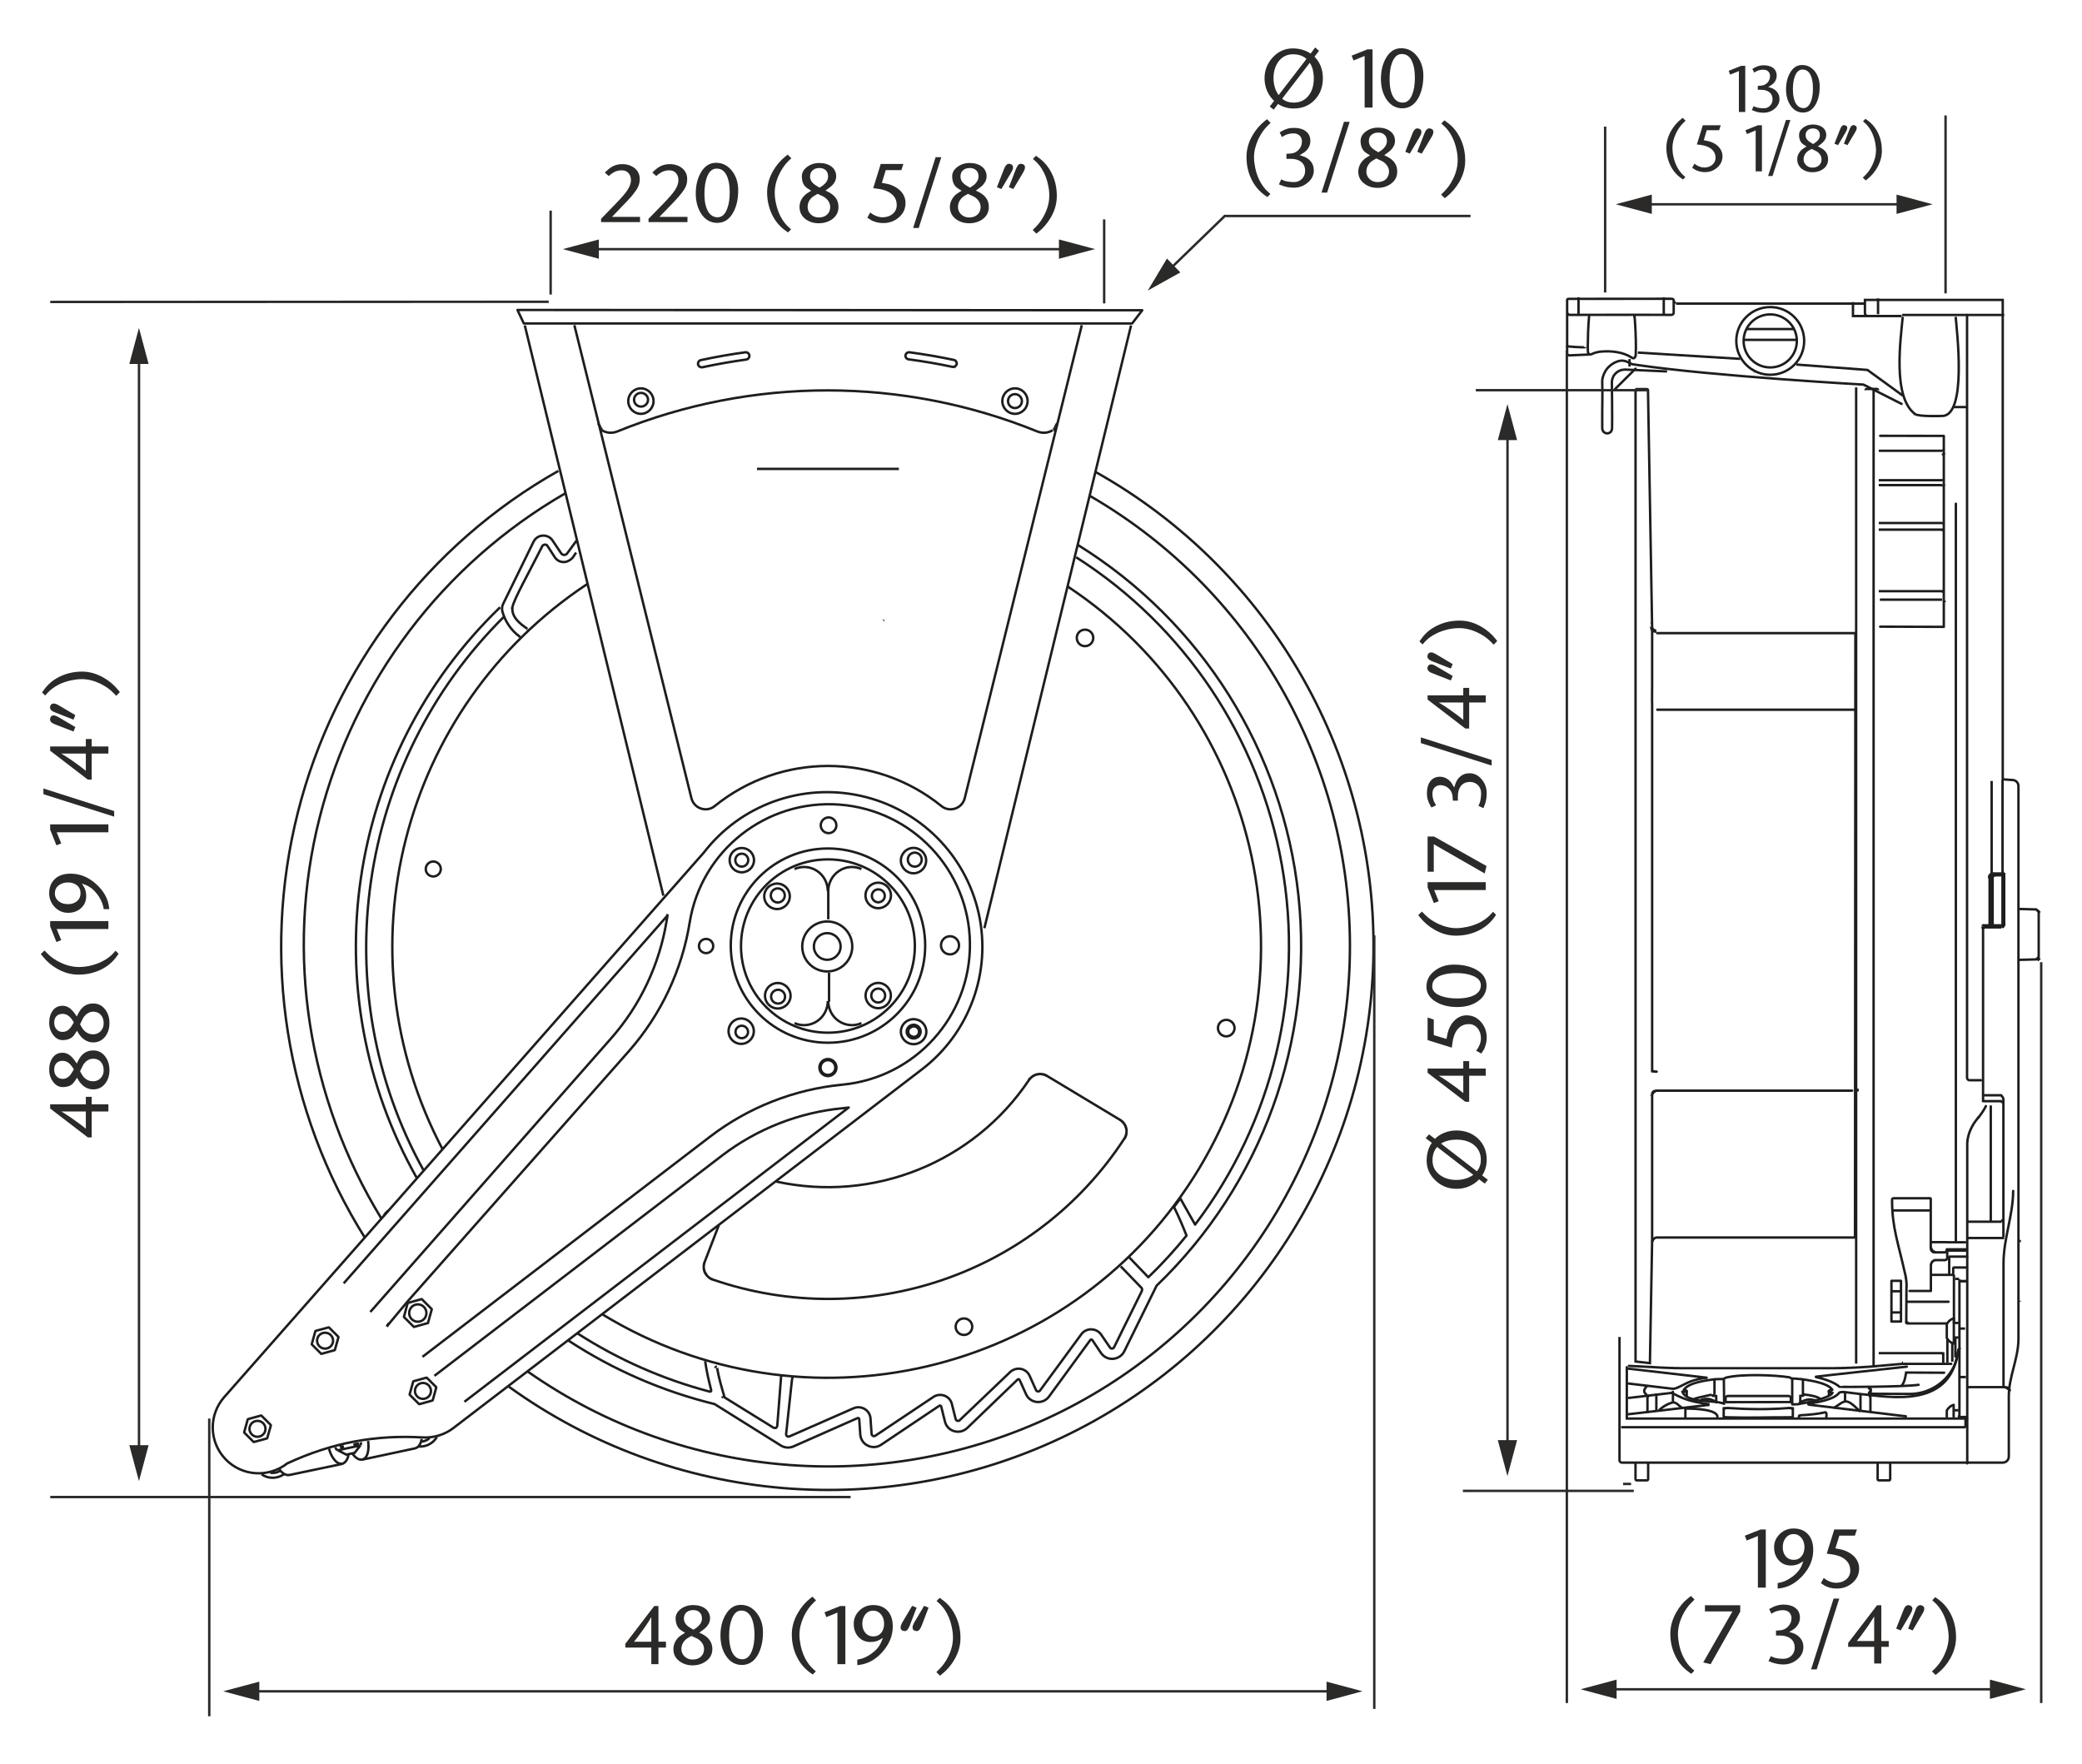 <?xml version="1.0" encoding="UTF-8"?>
<!DOCTYPE svg PUBLIC "-//W3C//DTD SVG 1.1//EN" "http://www.w3.org/Graphics/SVG/1.1/DTD/svg11.dtd">
<!-- Creator: CorelDRAW X7 -->
<svg xmlns="http://www.w3.org/2000/svg" xml:space="preserve" width="215.9mm" height="182.88mm" version="1.1" style="shape-rendering:geometricPrecision; text-rendering:geometricPrecision; image-rendering:optimizeQuality; fill-rule:evenodd; clip-rule:evenodd"
viewBox="0 0 21590 18288"
 xmlns:xlink="http://www.w3.org/1999/xlink">
 <defs>
  <style type="text/css">
   <![CDATA[
    .str8 {stroke:#2B2A29;stroke-width:25.01}
    .str3 {stroke:#1D1D1D;stroke-width:25.01}
    .str0 {stroke:#1D1D1D;stroke-width:25.01}
    .str1 {stroke:#1D1D1D;stroke-width:25.01;stroke-linejoin:round}
    .str5 {stroke:#1D1D1D;stroke-width:25.01;stroke-linejoin:bevel}
    .str4 {stroke:#1D1D1D;stroke-width:25.01;stroke-linecap:round}
    .str7 {stroke:#1D1D1D;stroke-width:25.01;stroke-linecap:round}
    .str6 {stroke:#1D1D1D;stroke-width:25.01;stroke-linecap:round;stroke-linejoin:round}
    .str2 {stroke:#1D1D1D;stroke-width:25.01;stroke-linecap:round;stroke-linejoin:round}
    .fil0 {fill:none;fill-rule:nonzero}
    .fil1 {fill:#2B2A29;fill-rule:nonzero}
   ]]>
  </style>
 </defs>
 <g id="Layer_x0020_1">
  <g id="_2383473602816">
   <path class="fil0 str0" d="M18696 14291l0 160 0 0 0 0 0 0 0 0 0 1 0 0 0 0 0 1 0 0 0 0 1 0 0 0 0 0 0 1 0 0 0 0 0 1 0 0 0 0 0 0 0 1 0 0 0 0 0 0 0 1 1 0 0 0 0 0 0 1 0 0 0 0 0 0 0 0 0 0 0 0 1 0 0 1 0 0 0 0 0 0 0 0 0 0 0 0 1 0 0 1 0 0 0 0 0 0 0 0 0 0 0 0 1 0 0 0 0 0 0 0c0,0 46,3 74,9 35,7 62,13 89,28 6,2 8,8 12,11"/>
   <path class="fil0 str1" d="M17445 14598c-39,-19 -55,-59 -100,-56l-2 1 -2 0 -1 1 -2 0 -2 1 -2 0 -2 1 -1 0 -2 1 -2 0 -1 1 -2 1 -2 0 -1 1 -2 1 -2 0 -1 1 -2 1 -2 0 -2 1 -1 0 -2 1 -2 1 -1 1 -2 0 -2 1 -2 1 -1 1 -2 0 -1 1 -2 1 -2 1 -2 0 -1 1 -2 1 -1 1 -2 1 -1 1 -2 0 -2 1 -1 1 -2 1 -2 1 -1 1 -2 1 -1 1 -2 0 -2 1 -1 1 -2 2 -2 0 -1 2 -1 0 -2 1 -2 1 -1 1 -2 1 -1 2 -2 0 -1 1 -2 1 -1 1 -2 2 -1 1 -2 1 -1 1 -2 1 -1 1 -2 1 -1 1 -2 1 -1 1 -2 2 -1 1 -2 1 -1 1 -1 1 -2 1 -1 2 -1 1 -2 1 -1 1 -2 2 -1 1 -2 1 -1 1 -1 2"/>
   <path class="fil0 str2" d="M17075 14377c-57,58 3,82 -3,83"/>
   <path class="fil0 str3" d="M16794 13863l0 1278c0,14 11,25 25,25l2110 0 -139 0 1577 0 25 0 376 0c35,0 63,-28 63,-63l0 -616 0 -9c0,-206 100,-390 100,-596l0 -5731c0,-35 -28,-63 -62,-63l-101 -7 0 -4807 0 -164 -1429 0 0 139c0,13 11,25 25,25"/>
   <polyline class="fil0 str4" points="16892,14163 17147,14176 17151,14176 17156,14177 17160,14177 17165,14177 17169,14178 17174,14178 17178,14178 17183,14178 17188,14179 17192,14179 17197,14179 17201,14179 17206,14180 17210,14180 17215,14180 17219,14180 17224,14180 17229,14181 17233,14181 17238,14181 17242,14181 17247,14181 17252,14182 17256,14182 17261,14182 17265,14182 17270,14182 17275,14183 17280,14183 17284,14183 17289,14183 17294,14183 17298,14183 17303,14184 17308,14184 17312,14184 17317,14184 17322,14184 17326,14184 17331,14185 17336,14185 17341,14185 17345,14185 17350,14185 17355,14185 17360,14186 17365,14186 17369,14186 17374,14186 17379,14186 17384,14186 17388,14186 17393,14186 17398,14186 17402,14186 17407,14186 17412,14186 17417,14187 17422,14187 17426,14187 17431,14187 17436,14187 17441,14187 17446,14187 17450,14187 17455,14187 17460,14187 17465,14187 17470,14187 17475,14187 17479,14187 17484,14187 17489,14187 17494,14187 17498,14187 17503,14187 17508,14187 17513,14187 17518,14187 18952,14187 18957,14187 18961,14187 18966,14187 18971,14187 18975,14187 18980,14187 18985,14187 18990,14187 18994,14187 18999,14187 19004,14187 19009,14187 19013,14187 19018,14187 19023,14187 19028,14187 19032,14187 19037,14186 19042,14186 19047,14186 19051,14186 19056,14186 19061,14186 19065,14186 19070,14186 19075,14186 19080,14186 19084,14186 19089,14186 19094,14186 19098,14185 19103,14185 19108,14185 19113,14185 19117,14185 19122,14185 19126,14185 19131,14184 19136,14184 19140,14184 19145,14184 19150,14184 19155,14184 19159,14183 19164,14183 19169,14183 19173,14183 19178,14183 19182,14183 19187,14183 19192,14182 19196,14182 19201,14182 19205,14182 19210,14181 19215,14181 19219,14181 19224,14181 19228,14181 19233,14181 19237,14180 19242,14180 19247,14180 19251,14180 19256,14179 19260,14179 19265,14179 19269,14179 19273,14179 19278,14178 19283,14178 19287,14178 19292,14178 19296,14177 19300,14177 19305,14177 19309,14176 19314,14176 19318,14176 19323,14176 19327,14175 19331,14175 19336,14175 19340,14174 19345,14174 19349,14174 19353,14174 19358,14173 19362,14173 19366,14173 19371,14173 19375,14172 19379,14172 19383,14172 19388,14171 19392,14171 19396,14171 19400,14170 19405,14170 19409,14170 19413,14169 19417,14169 19422,14168 19426,14168 19430,14168 19434,14168 19438,14167 19442,14167 19447,14166 19451,14166 19712,14143 19713,14143 19719,14142 19720,14142 19724,14142 19727,14142 19728,14142 19732,14142 20234,14142 "/>
   <path class="fil0 str3" d="M11071 6081c2037,1349 2616,4076 1303,6133 -1314,2057 -4036,2687 -6123,1417m5053 -8488c1720,996 2754,2852 2692,4835 -62,1983 -1210,3772 -2990,4659 -1779,886 -3902,728 -5530,-413"/>
   <path class="fil0 str3" d="M11365 4896c1826,1026 2933,2976 2876,5067 -57,2091 -1269,3978 -3149,4904 -1880,926 -4118,737 -5816,-489"/>
   <path class="fil0 str1" d="M5469 6520c-76,-50 -168,-124 -155,-224 10,-75 198,-409 310,-634 7,-15 40,-21 50,-6 43,65 80,123 80,123 20,30 54,49 90,49 37,1 78,-23 100,-53l30 -45"/>
   <path class="fil0 str3" d="M9912 3792c-10,10 -23,14 -36,12 -150,-32 -302,-58 -454,-78 -20,-3 -35,-21 -32,-42 3,-20 22,-34 43,-31 154,21 307,47 458,79 14,3 24,12 28,25 5,12 2,26 -7,35zm-3192 353c0,-39 -33,-71 -73,-71 -40,0 -72,32 -72,71 0,39 32,71 72,71 40,0 73,-32 73,-71z"/>
   <path class="fil0 str3" d="M7759 8919c0,-37 -30,-67 -67,-67 -37,0 -67,30 -67,67 0,37 30,67 67,67 37,0 67,-30 67,-67z"/>
   <path class="fil0 str0" d="M9487 9810c0,-497 -403,-899 -901,-899 -498,0 -902,402 -902,899 0,496 404,898 902,898 498,0 901,-402 901,-898z"/>
   <path class="fil0 str3" d="M8198 10325c0,-73 -60,-132 -133,-132 -73,0 -132,59 -132,132 0,73 59,132 132,132 73,0 133,-59 133,-132zm1041 -1040c0,-73 -59,-132 -132,-132 -73,0 -132,59 -132,132 0,73 59,132 132,132 73,0 132,-59 132,-132zm-1101 0c0,-40 -32,-73 -73,-73 -40,0 -72,33 -72,73 0,40 32,73 72,73 41,0 73,-33 73,-73zm1456 520c0,-556 -451,-1007 -1008,-1007 -557,0 -1008,451 -1008,1007 0,556 451,1007 1008,1007 557,0 1008,-451 1008,-1007zm-1548 2446c1008,222 2050,-196 2624,-1052l1 -2 0 -1 1 -1 1 0 1 -2 0 -1 1 0 1 -2 1 -1 0 0 1 -2 1 0 1 -2 1 -1 0 0 2 -1 0 -1 1 -1 1 -1 1 -1 1 -1 1 -1 1 -1 0 0 1 -1 1 -1 1 -1 1 -1 1 -1 1 -1 1 0 1 -1 1 -1 1 -1 1 0 1 -1 1 -1 1 -1 1 -1 1 0 1 -1 1 -1 1 0 1 -1 1 -1 1 -1 1 0 1 -1 2 -1 1 0 1 -1 1 0 1 -1 1 -1 1 0 1 -1 1 0 2 -1 1 0 1 -1 1 0 1 -1 1 0 1 -1 2 -1 1 0 1 0 1 -1 1 0 2 -1 1 0 1 -1 1 0 1 0 2 -1 1 0 1 0 1 -1 1 0 1 -1 2 0 1 0 1 0 1 -1 2 0 1 0 1 0 1 0 2 -1 1 0 1 0 1 0 2 0 1 -1 1 0 1 0 2 0 1 0 1 0 1 -1 2 0 1 0 1 0 1 0 2 0 1 0 1 0 1 0 2 0 1 0 1 0 2 0 1 0 1 0 1 0 2 1 1 0 1 0 2 0 1 0 1 0 1 1 2 0 1 0 1 0 1 0 2 0 1 1 1 0 1 0 2 0 1 1 1 0 1 0 2 0 1 1 1 0 1 1 2 0 1 0 1 1 1 0 1 0 2 1 1 0 1 1 1 0 2 1 1 0 1 1 1 0 1 1 2 0 1 1 1 0 1 1 1 1 2 0 1 1 1 0 1 1 1 0 1 1 1 1 2 0 1 1 756 455 1 1 1 1 1 0 1 1 1 1 2 0 1 1 1 1 1 1 1 1 1 1 1 0 1 1 1 1 1 1 1 1 1 0 1 1 1 1 1 1 1 1 1 0 1 1 1 2 1 0 1 2 1 0 1 1 1 1 0 1 1 1 1 1 1 1 1 1 1 1 1 1 0 1 1 1 1 1 1 1 1 1 0 1 1 1 1 1 1 1 0 2 1 1 1 1 1 1 0 1 1 1 1 1 1 2 0 0 1 2 0 1 1 1 0 2 1 1 1 1 0 1 1 1 1 1 0 1 1 2 0 1 1 1 0 1 0 2 1 1 0 1 1 1 0 1 1 2 0 1 1 1 0 1 0 2 1 1 0 1 0 2 1 1 0 1 0 1 1 2 0 1 0 1 0 1 1 2 0 1 0 1 0 2 1 1 0 1 0 1 0 2 0 1 0 2 0 1 1 1 0 1 0 2 0 1 0 1 0 2 0 1 0 1 0 2 0 1 0 1 0 2 0 1 0 1 0 1 0 2 0 1 0 1 -1 2 0 1 0 2 0 1 0 1 0 1 0 1 -1 2 0 1 0 1 0 2 -1 1 0 1 0 1 0 2 -1 1 0 1 0 2 -1 1 0 1 0 2 -1 1 0 1 -1 1 0 1 -1 2 0 1 -1 1 0 2 0 1 -1 1 0 1 -1 2 0 1 -1 1 0 1 -1 1 0 2 -1 1 -1 1 0 1 -1 1 -1 1 0 1 -1 2 0 1 -1 1 -1 1 0 1 -1 1 -1 1 -1 1c-918,1407 -2677,2009 -4267,1461l-1 0 -1 0 -2 -1 -1 -1 -1 0 -1 -1 -2 0 -1 -1 -1 0 -1 -1 -1 0 -1 -1 -2 0 -1 -1 -1 0 -1 -1 -1 -1 -2 -1 -1 0 -1 -1 -1 0 -1 -1 -1 0 -1 -1 -2 -1 -1 -1 -1 0 -1 -1 -1 -1 -1 -1 -1 -1 -1 0 -1 -1 -1 -1 -1 -1 -1 -1 -1 0 -1 -1 -1 -1 -1 -1 -1 -1 -1 -1 -1 -1 -1 0 -1 -1 -1 -1 -1 -1 -1 -1 -1 -1 -1 -1 -1 -1 -1 -1 0 -1 -1 -1 -1 -1 -1 -1 -1 -1 -1 -1 -1 -1 0 -1 -1 -1 -1 -1 -1 -1 -1 -1 0 -1 -1 -1 -1 -1 -1 -1 0 -2 -1 0 -1 -2 0 -1 -1 -1 -1 -1 -1 -1 0 -1 -1 -1 0 -2 -1 -1 -1 -1 0 -1 -1 -1 0 -1 -1 -2 -1 -1 0 -1 -1 -1 0 -2 -1 -1 0 -1 -1 -1 0 -1 -1 -1 0 -2 -1 -1 0 -1 0 -1 -1 -2 0 -1 -1 -1 0 -2 0 -1 -1 -1 0 -1 0 -2 -1 -1 0 -1 0 -1 0 -2 -1 -1 0 -1 0 -1 0 -2 -1 -1 0 -2 0 -1 0 -1 0 -1 0 -2 0 -1 -1 -2 0 -1 0 -1 0 -1 0 -2 0 -1 0 -1 0 -2 0 -1 0 -1 0 -2 0 -1 0 -1 0 -1 0 -2 0 -1 0 -1 0 -2 0 -1 0 -1 1 -2 0 -1 0 -1 0 -2 0 -1 0 -1 0 -1 1 -2 0 -1 0 -1 0 -2 1 -1 0 -1 0 -1 1 -2 0 -1 0 -2 1 -1 0 -1 0 -1 0 -1 1 -2 0 -1 1 -1 0 -1 1 -2 0 -1 0 -1 1 -2 147 -381m3764 -9333l-1214 4905c-13,51 -50,91 -99,107 -49,17 -103,7 -143,-26 -685,-554 -1665,-554 -2350,0 -40,33 -94,43 -143,26 -49,-16 -86,-56 -99,-107l-1214 -4905"/>
   <path class="fil0 str3" d="M7299 8840c381,-494 1015,-723 1626,-588 611,135 1088,610 1224,1219 135,609 -95,1241 -592,1620l-4855 3716c-91,70 -204,104 -319,98 -483,-28 -931,50 -1404,269 -194,152 -472,134 -642,-45 -170,-179 -175,-457 -12,-642l4974 -5647z"/>
   <path class="fil0 str0" d="M3504 15038l87 45 65 -14 -43 10 64 -14 60 -77m636 -67l-1 4 -6 25 -9 22 -12 19 -13 13 -16 10 -16 5 -538 115 -14 1 -16 -1 -16 -5 -16 -9 -18 -15 -17 -18 -12 -17m-756 164l7 11 16 18 17 14 17 10 17 6 16 2 16 -1 539 -113 16 -6 15 -10 14 -14 12 -19 9 -22 6 -25 1 -7m-119 -43l6 3m-22 -23l5 8 5 7 6 5m6 3l3 0m176 -40l5 1 2 0m-211 8l3 8m71 -26l8 37m115 -62l8 36m60 -45l1 4 -1 10 -1 9 -3 8m-1 2l-233 50m52 -13l1 0 2 -1m121 -31l2 -1 4 -2 3 -4 3 -6 1 -6 1 -7 0 -7"/>
   <path class="fil0 str3" d="M7367 14420l1 0m0 0l0 0zm0 0l0 0m0 0l0 1m-449 -4933l0 -5m0 0l0 -5m-2903 4268l-5 9m17 -28l-12 19m6 -9l-11 18m24 -37l-13 19"/>
   <line class="fil0 str1" x1="5442" y1="3374" x2="6879" y2= "9287" />
   <path class="fil0 str3" d="M9420 10729l57 31m56 -99l-58 -31m1470 -6207l-2 2m0 0l-1 2m0 0l-1 3m0 0l-2 2m0 0l-1 2m0 0l-1 2m0 0l-1 2m0 0l-2 2m0 0l-2 3m0 0l-1 2m0 0l-2 4m0 0l-2 3m0 0l-2 4 -1 0m-5446 2081l-9 -9"/>
   <line class="fil0 str1" x1="8597" y1="10386" x2="8597" y2= "10087" />
   <path class="fil0 str3" d="M10962 4389l-1 2 -1 1 -1 3 -1 2 -1 2 0 1 -1 2 -1 2 -1 1 -1 2 -1 2 -1 1 -1 2 0 1 -1 1 -1 2 -1 1 0 2 -1 1 -1 1 0 1m-1527 6246l1 66m-3176 -6278l-3 -5m0 0l-3 -4m0 0l-2 -3m0 0l-1 -2m0 0l-2 -3m0 0l-1 -2m0 0l-1 -2m0 0l-2 -2m0 0l-1 -2m0 0l-1 -2m0 0l-1 -2m0 0l-2 -2m0 0l-1 -3 -1 -1 0 -1 -1 -1 -1 -2 -1 -1 0 -2 -1 -1 -1 -1 -1 -2 0 -1 -1 -2 -1 -2 -1 -1 -1 -2 -1 -2 -1 -1 -1 -2 -1 -2 -1 -3 0 -1 -1 -2m3328 6343l-1 -65m-57 -32l-57 33m-4198 -4257l0 0"/>
   <line class="fil0 str1" x1="10208" y1="9624" x2="11729" y2= "3374" />
   <line class="fil0 str3" x1="9478" y1="10758" x2="9538" y2= "10740" />
   <path class="fil0 str0" d="M3764 15130l10 -3 12 -9 10 -12 9 -16 7 -20 5 -22 3 -25 1 -26 -1 -28 -3 -28m-120 57l3 -1 4 -3 3 -5 2 -6 2 -7 1 -8 0 -9 0 -1"/>
   <line class="fil0 str5" x1="7850" y1="4862" x2="9321" y2= "4862" />
   <path class="fil0 str3" d="M6219 4465l24 -6m4686 0l24 6m-524 10701l0 0m9957 -460l0 0m0 0l-1 0m0 0l0 0m0 0l0 0zm0 0l0 0m0 0l0 0m0 0l-1 0m0 0l0 1m-74 -20l0 0m74 20l-1 0m0 0l-1 0m-72 -20l-1 0m73 20l-1 0m-72 -20l0 0m72 20l-3 1m0 0l-1 0m-68 -21l0 0m68 21l-2 1m0 0l-2 0m-64 -22l-1 1m0 0l0 0m0 0l-1 0m2 0l1 0m-3 0l0 0m2 0l0 0m-2 0l-1 0m2 0l1 0m-3 0l0 0m2 0l0 0m-2 0l-1 0m2 0l1 0m-3 0l0 0m1 0l1 0m-2 0l-1 0m77 111l-1 0m1 0l-1 0m-74 -111l0 0m-2 0l0 0m76 111l0 0m0 0l0 0m-75 -111l1 0m-2 0l-1 0m1 0l1 0m-2 0l0 0m77 111l0 0m0 0l0 0m-77 -110l1 -1m76 111l-1 0m1 0l-1 0m-76 -110l0 0m76 110l0 0m0 0l0 0m0 0l-1 0m1 0l-1 0m0 0l0 0m0 0l0 0m0 0l0 0m0 0l0 0m0 0l0 0m0 0l0 0m0 0l-1 0m1 0l-1 0m0 0l0 0m0 0l0 0m0 0l0 0m0 0l0 0m0 0l0 0m0 0l0 0m0 0l-1 0m1 0l-1 0m0 0l0 0m0 0l0 0m-3547 0l0 0m3547 0l-1 0m1 0l-1 0m-3546 0l-1 0m3547 0l0 0m0 0l0 0m-3547 0l-1 0m0 0l0 0m3548 0l0 0m0 0l0 0m-3548 0l-1 0m3549 0l-1 0m1 0l-1 0m-3548 0l0 0m3548 0l0 0m0 0l0 0m-3548 0l-1 0m3549 0l0 0m0 0l0 0m-3549 0l0 0m3549 0l-1 0m1 0l-1 0m0 0l-3549 0m-13 0l3562 0m0 -90l-3503 0 0 -542m3506 526l-66 0m0 -70l-50 0m116 73l0 0 0 0 0 0 1 0 0 0 0 0 0 0 0 0 0 0 0 0 1 0 0 0 0 0 0 0 0 1 0 0 0 0 1 0 0 0 0 0 0 0 0 0 1 0 0 0 0 0 0 0 0 0 0 0 0 0 1 0 0 0 0 1 0 0 0 0 0 0 1 0 0 0 0 0 0 0 0 0 1 0 0 1 0 0 0 0 0 0 0 0 0 1 0 0 1 0 0 0 0 0 0 0 0 0 0 1 0 0 0 0 1 0 0 1 0 0 0 0 0 0 0 1 0 0 0 0 0 0 1 0 0 1 0 0 0 0 0 0 0 1 0 0 0 0 0 0 0 1 0 0m-10 -10l0 0 0 0 1 0 0 0 0 0 0 0 0 0 0 1 0 0 1 0 0 0 0 0 0 0 0 0 0 0 1 0 0 0 0 0 0 0 0 0 1 0 0 0 0 0 0 0 0 0 0 0 0 1 1 0 0 0 0 0 0 0 0 0 0 0 0 0 1 0 0 0 0 1 0 0 0 0 0 0 1 0 0 0 0 0 0 1 0 0 0 0 0 0 0 0 0 0 1 0 0 1 0 0 0 0 0 0 0 0 0 0 0 0 0 1 0 0 1 0 0 1 0 0 0 0 0 0 0 0 0 0 0 1 0 0 0 0 0 1 1 0 0 0 0 0 0 1 0 0 0 0 0 0m-2680 -153l-1 0m1749 -391l0 0 0 0 0 0 0 0 0 0 1 0 0 0 0 0 0 0 0 0m-2122 270l-1 0m2 0l-1 0m1 0l0 0m1 0l-1 0m2 0l-1 0m2 0l-1 0m2388 -302l1 0m0 0l1 -1m0 0l-1 0m2 0l-1 0m0 0l1 0m1 0l-1 0m0 0l1 0m0 0l2 0m0 0l-1 0m2 0l-1 0m0 0l1 0m1 0l-1 0m0 0l1 0m1 0l-1 0m0 0l1 0m665 254l380 0 1 0 0 0 1 0 1 0 0 0 1 0 1 0 1 0 0 0 1 0 1 0 1 0 0 0 1 0 0 0 1 1 1 0 0 0 1 0 1 0 1 0 0 0 1 0 1 1 0 0 1 0 0 0 1 0 1 0 1 0 0 0 1 0 1 0 0 1 1 0 0 0 1 0 1 0 0 1 1 0 1 0 0 0 1 1 0 0 1 0 1 0 0 0 1 1 0 0 1 0 1 0 0 1 1 0 0 0 1 0 0 1 1 0 1 0 0 0 1 1 0 0 1 0 0 1 1 0 0 0 1 1 0 0 1 0 0 0 1 1 1 0 0 0 0 1 1 0 0 0 1 1 0 0 0 0 1 1 1 0 0 1 1 0 0 0 0 1 1 0 0 0 0 1 1 0 0 0 0 1 1 0 0 1 1 0 0 0 0 1 1 0 0 1 0 0 1 0 0 1 0 0 1 1 0 0 0 0 1 1 0 0 0 1 0 0 0 0 1 1 0 1 0 0 0 0 1 1 0 0 0 1 0 0 0 0 1 1 0 0 0 1 0 0 0 1 0 0 1 1 0 0 0 1 0 0 0 1 0 0 0 0 0 1 0 0 1 0 0 1 0 0 0 1 0 0 0 1 0 0 0 1 0 0m-464 -146l-67 0m67 0l0 0m1 0l-1 0m1 0l0 0m1 0l-1 0m2 0l-1 0m1 0l0 0m1 0l-1 0m1 0l0 0m0 0l0 0m1 0l-1 0m1 0l0 0m1 0l-1 0m-1269 154l-1 0m1271 -154l0 0m-1269 154l-1 0m1270 -154l0 0m-1268 154l-1 0m1269 -154l0 0m-1267 154l-1 0m1269 -154l-1 0m-1267 154l0 0m1268 -154l0 0m-1267 154l-1 0m1268 -154l0 0m-1266 154l-1 0m1267 -154l0 0m-1266 154l0 0m1 0l-1 0m-448 -143l0 0m450 143l-1 0m-449 -143l0 0m1 0l-1 0m1 0l0 0m1 0l-1 0m-805 0l-1 0m2445 -421l-50 0m50 -151l-50 0m-505 -4l2 0m620 62l-67 0m74 503l0 0zm0 0l0 0zm-781 -670l111 0"/>
   <line class="fil0 str4" x1="19778" y1="13498" x2="20206" y2= "13498" />
   <path class="fil0 str3" d="M19608 13389l111 0m673 -103l-76 0m76 -3l-76 0m0 -22l-41 0m508 -424l-379 0m-388 -272l0 0m0 0l0 0m0 0l0 0m0 0l0 0zm0 0l0 0zm0 0l0 0zm0 0l0 0m0 0l-1 0m0 0l0 0m0 0l0 0zm0 0l0 0m0 0l0 0m0 0l0 0m0 0l0 0m0 0l-1 0m0 0l0 0m0 0l0 0m0 0l0 0m0 0l-1 0m0 0l0 0m0 0l0 0m0 0l0 0m0 0l0 0m0 0l-1 0m0 0l0 0m0 0l0 0m0 0l-1 0m0 0l0 0m0 0l0 0m0 0l-1 0m748 103l-354 0"/>
   <path class="fil0 str3" d="M20010 12551l-392 0m-3249 -9293l0 -176"/>
   <path class="fil0 str3" d="M16982 3694l0 1m3770 7728l0 0 0 0 1 0 0 0 0 0 0 0 1 0 0 0 0 0 0 0 0 0 1 0 0 0 0 0 0 0 1 0 0 0 0 0 0 0 0 0 1 0 0 0 0 0 0 0 0 0 1 0 0 0 0 0 1 0 0 0 0 0 0 0 0 0 0 0 0 0 1 1 0 0 0 0 0 0 0 0 1 0 0 0 0 0 0 0 0 0 0 0 1 0 0 0 0 1 0 0 0 0 0 0 1 0 0 0 0 0 0 0 0 1 0 0 0 0 1 0 0 0 0 0 0 0 0 0 0 0 0 1 1 0 0 0 0 0 0 1 0 0 0 0 0 0m-4308 -7772l-1 -1m666 2802l0 -1m0 0l0 0m0 0l0 0m0 0l0 0m0 0l0 -1m0 0l0 0m1 44l0 1 0 0 0 1 0 0 0 1 0 1 1 0 0 1 0 0 0 1 0 0 0 1 0 0 0 1 0 0 1 1 0 0 0 1 0 0 0 1 0 0 1 1 0 0 0 1 0 0 0 1 1 0 0 1 0 0 1 1 0 0 0 1 0 0 1 1 0 0 0 1 1 0 0 1 0 0 0 0 1 1 0 0 1 1 0 0 0 1 1 0 0 1 0 0 1 0 0 1 1 0 0 1 1 0 0 0 0 1 1 0 0 1 1 0 0 0 1 1 0 0 1 1 0 0 1 0 1 1 0 0 0 0 1 0 0 1 1 0 0 0 1 1 0 0 1 0 1 1 0 0 1 0 0 0 1 1 1 0 0 0 1 0 0 1 1 0 1 0 0 0 1 1 0 0 1 0 0 0 1 0 1 1 0 0 1 0 1 0 0 0 1 0 0 1 1 0 1 0 0 0 1 0 1 0 0 0 1 0 1 0 0 0 1 1 1 0 0 0 1 0 1 0 0 0 1 0 1 0 0 0 1 0m-51 -84l0 0m0 0l0 0m1 44l0 0 0 1 0 1 0 0 0 1 0 1 0 0 1 1 0 1 0 0 0 1 0 1 0 0 0 1 0 0 0 1 1 1 0 0 0 1 0 1 0 0 0 1 1 0 0 1 0 1 0 0 0 1 1 0 0 1 0 1 0 0 1 1 0 0 0 1 1 1 0 0 0 1 1 1 0 0 0 0 0 1 1 1 0 0 1 1 0 0 0 1 1 0 0 1 0 1 1 0 0 1 1 0 0 0 1 1 0 0 0 1 1 0 0 1 1 0 0 1 1 0 0 1 1 0 0 1 1 0 0 0 1 1 0 0 1 1 0 0 1 0 0 1 1 0 0 1 1 0 0 0 1 0 1 1 0 0 1 0 0 1 1 0 0 0 1 1 1 0 0 0 1 1 0 0 1 0 1 1 0 0 1 0 0 0 1 0 0 1 1 0 1 0 0 0 1 0 1 1 0 0 1 0 1 0 0 0 1 0 1 0 0 1 1 0 0 0 1 0 1 0 0 0 1 0 1 0 0 0 1 0 1 0 0 0 1 0 1 0m-51 4806l0 6m223 3087l0 -1 0 0 0 0 0 0 0 -1 0 0 0 0 0 0 0 -1 0 0 0 0 0 0 0 0 0 -1 0 0 0 0 0 -1 0 0 0 0 0 0 0 -1 -1 0 0 0 0 0 0 0 0 -1 0 0 0 0 0 0 0 0 0 0 0 -1 0 0 0 0 0 0 0 -1 -1 0 0 0 0 0 0 -1 0 0 0 0 0 0 0 0 0 -1 0 0 0 0 -1 0 0 0 0 -1 0 0 0 0 0 0 0 0 0 -1 -1 0 0 0 0 0 0 0 0 0 0 -1 0 0 -1 0 0 0 0 0 0 0 0 0 0 0 0 0 0 -1 -1 0 0 0 0 0 0 0 0 0m-443 -10632l0 -78"/>
   <line class="fil0 str3" x1="17253" y1="3258" x2="17253" y2= "3082" />
   <path class="fil0 str3" d="M17174 11120l1 0m-51 -4659l0 0m0 0l0 -1m0 0l0 0m0 0l0 0m0 0l0 0m0 0l0 -1m224 7993l0 82m-223 -8072l0 -1m0 0l-1 0m3630 3155l-189 0m204 -565l-1 0m0 0l0 0m0 0l-1 0m0 0l0 0m0 0l-1 0m-125 49l-1 0m126 -49l0 0m-126 49l-1 0m127 -49l-1 0m0 0l0 0m-126 49l0 0m126 -49l0 0m-126 49l-1 0m127 -49l-1 0m-86 1l0 0 0 0m86 -1l0 1m-126 48l-1 1m127 -49l-1 0m0 0l0 0m-126 49l0 0m126 -49l-1 0m-125 49l-1 0m126 -49l0 0m-126 49l-1 0m127 -49l-1 0m-126 49l0 0m126 -49l0 0m0 0l-1 0m-125 49l-1 0m0 0l-1 0m0 0l0 0m0 0l-1 0 0 0m122 494l-189 0m194 1761l-1 -2m-999 2356l0 0z"/>
   <line class="fil0 str3" x1="19475" y1="3258" x2="19475" y2= "3094" />
   <line class="fil0 str3" x1="19429" y1="4041" x2="19429" y2= "14163" />
   <path class="fil0 str3" d="M19263 11300l0 -11m0 19l0 -8m0 14l0 -6m0 10l0 0 0 -4m1496 -2257l-1 0m0 0l0 0m0 0l-1 0m0 0l0 0m0 0l-1 0m-125 49l-1 0m126 -49l-1 0m-125 49l0 0m125 -49l0 0m-125 49l-1 0m126 -49l-1 0m-125 49l-1 0m126 -49l0 0m-126 49l0 0m126 -49l-1 0m-1 19l0 0 1 0 0 0 1 0 0 0 0 0 1 0 0 0 0 0 1 0 0 0 0 0 1 0 0 0 0 0 1 0 0 0 0 -1 1 0 0 0 0 0 1 0 0 0 0 0 1 0 0 0 0 0 1 -1 0 0 0 0 1 0 0 0 0 0 1 -1 0 0 0 0 1 0 0 0 0 0 0 -1 1 0 0 0 0 0 1 0 0 0 0 -1 0 0 1 0 0 0 0 -1 0 0 1 0 0 0 0 -1 0 0 1 0 0 0 0 0 0 -1 1 0 0 0 0 0 1 -1 0 0 0 0 0 0 0 -1 0 0 1 0 0 -1 0 0 0 0 0 -1 1 0 0 0 0 0 0 -1 0 0 0 0 1 -1 0 0 0 0 0 -1 0 0 0 0 0 0 1 -1 0 0 0 0 0 -1 0 0 0 0 0 -1 1 0 0 -1 0 0 0 0 0 -1 0 0 0 0 0 -1 0 0 0 0 0 -1 0 0 0 0 0 -1 0 0 0 0 0 -1 0 0 0 0 0 -1 0 0m-100 6l-1 0 0 0 -1 0 0 0 -1 0 0 0 -1 0 0 0 -1 0 -1 0 0 0 -1 0 0 1 -1 0 0 0 -1 0 -1 0 0 0 -1 0 0 0 -1 0 -1 1 0 0 0 0 -1 0 -1 0 0 0 -1 1 0 0 -1 0 0 0 -1 0 -1 1 0 0 -1 0 0 0 -1 0 0 1 -1 0 0 0 -1 0 0 1 -1 0 0 0 -1 0 0 1 -1 0 0 0 -1 0 0 1 -1 0 0 1 -1 0 0 0 0 0 -1 1 0 0 -1 0 0 1 -1 0 0 0 -1 1 0 0 -1 1 0 0 0 0 -1 1 0 0 0 1 -1 0 0 0 -1 1 0 0 0 0 -1 1 0 0 -1 1 0 0 0 1 -1 0 0 1 0 0 -1 1 0 0 -1 0 0 1 0 0 0 1 -1 0 0 1 0 0 -1 1 0 0 0 1 0 0 0 1 -1 0 0 1 0 0 -1 1 0 0 0 1 0 0 0 1 -1 0 0 1 0 1 0 0 -1 0 0 1 0 0 0 1 0 1 0 0 -1 1 0 0 0 1 0 0 0 1 0 0 0 1 0 1 0 0 0 1 0 0 -1 1 0 0 0 1 0 0 0 1 0 0 0 1 0 1 0 0 0 1 0 0 0 1m1 0l-1 0m126 -49l-1 0m-75 19l75 0m-75 -19l75 0m-363 5220l0 0 0 0 0 0 0 0 -1 0 0 0 0 0 0 0 0 0 0 0 -1 0m-624 -572l0 0z"/>
   <path class="fil0 str3" d="M19745 14130l0 0m641 573l0 0 0 -1 0 0 -1 0 0 -1 0 0 0 0 0 0 0 -1 0 0 0 0 0 -1 0 0 0 0 0 0 0 0 0 -1 -1 0 0 0 0 0 0 -1 0 0 0 0 -1 0 0 0 0 0 0 -1 0 0 0 0 -1 0 0 0 0 0 0 0 0 -1 0 0 0 0 -1 0 0 0 0 0 0 0 0 0 0 0 0 0 -1 0 0 0 0 -1 0 0 0 0 0 0 0 0 -1 0 0 0 0 0 0 0 0 0 0 0 -1 0 0 0 0 0 0 0 0 0 0 0 -1 0 0 0 0 0 0 0 0 0 0 0 0 -1 -1 0 0 0 0 0 0 0m-191 -1722l0 -12m9 927l0 244m51 -209l0 199m16 -194l0 -264"/>
   <line class="fil0 str6" x1="20282" y1="5223" x2="20282" y2= "12880" />
   <path class="fil0 str3" d="M20277 13872l0 203m42 623l0 -1433m63 1540l0 -91m-63 -841l0 -1m0 85l0 -3m0 6l0 0zm0 6l0 -3 0 -3m-296 -1402l0 0 0 0 0 0 0 0 0 0 0 0 0 0 0 0 -1 0 0 0m1131 -3094l-25 -26m-496 -338l0 494m12 3067l0 -1199"/>
   <line class="fil0 str0" x1="20653" y1="9594" x2="20653" y2= "8098" />
   <line class="fil0 str3" x1="20663" y1="9094" x2="20663" y2= "9594" />
   <line class="fil0 str0" x1="20766" y1="9615" x2="20766" y2= "8088" />
   <path class="fil0 str3" d="M20771 9586l0 -514m12 505l0 -526m-99 6l0 19m-25 24l0 -1 0 0 0 -1 0 0 0 0 0 -1 0 0 0 0 0 0 0 -1 0 0 0 0 0 -1 0 0 0 0 0 -1 0 0 0 0 0 -1 1 0 0 0 0 -1 0 0 0 0 0 -1 0 0 1 0 0 -1 0 0 0 0 0 0 0 -1 0 0 1 -1 0 0 0 0 0 0 0 -1 0 0 1 0 0 0 0 -1 0 0 0 0 1 0 0 -1 0 0 0 0 0 0 1 -1 0 0 0 0 0 0 1 -1 0 0 0 0 0 0 0 -1 1 0 0 0 0 0 0 -1 1 0 0 0 0 0 0 0 1 -1 0 0 0 0 1 0 0 0 0 0 0 -1 1 0 0 0 0 0 1 0 0 0 0 -1 0 0 1 0 0 0 0 0 1 0 0 0 0 0 1 -1 0 0 1 0 0 0 0 0 0 0 1 0 0 0 1 0 0 -1 0 0 0 0 1 0 0 0 0 0 1 0 0 0 0 0 1 0 0 0 0 0 1 0 0 0 0 0 1 0 0 0 1 0 0 0m87 3573l0 0 0 1 0 0 0 0 0 1 0 0 0 0 0 0 0 0 0 1 0 0 0 0 0 0 0 1 0 0 -1 0 0 1 0 0 0 0 0 0 0 1 0 0 0 0 0 0 -1 0 0 1 0 0 0 0 0 1 0 0 -1 0 0 0 0 0 0 0 0 0 0 0 0 1 0 0 0 0 -1 0 0 0 0 0 0 1 0 0 0 0 -1 0 0 0 0 1 0 0 0 0 -1 0 0 0 0 0 0 0 0 0 0 0 -1 0 0 1 0 0 0 0 0 0 -1 0 0 0 0 0 0 0 -1 0 0 0 0 0 0 0 -1 0 0 0 0 1 0 0 -1 0 0 0 0 0 0 0 0 0 -1 0 0 0 0 0 0 0 0 0m-75 -3605l0 0m-125 571l0 0 0 0 0 0 0 -1 0 0 0 0 0 0 0 0 0 0 0 -1 0 0 0 0 0 0 0 0 0 0 0 -1 1 0 0 0 0 0 0 0 0 -1 0 0 0 0 1 0 0 0 0 0 0 -1 0 0 0 0 1 0 0 0 0 0 0 0 0 0 0 -1 0 0 0 0 1 0 0 0 0 0 0 0 0 0 0 0 1 0 0 0 0 -1 0 0 0 0 0 0 0 0 1 0 0 0 0 0 0 0 0 0 1 0 0 0 0 0 0 -1 0 0 1 0 0 0 0 0 0 0 1 0 0 0 0 0 0 0 0 0 1 0 0 0 0 0 0 0 0 0 1 0 0 0 0 0 0 0 1 0 0 0 0 0 0 0m200 -34l0 0 0 0 0 -1 0 0 0 0 0 0 0 0 0 -1 0 0 0 0 0 0 1 0 0 -1 0 0 0 0 0 -1 0 0 0 0 0 0 0 0 1 0 0 0 0 -1 0 0 0 0 0 0 1 0 0 0 0 0 0 0 0 0 0 -1 0 0 0 0 1 0 0 0 0 0 0 0 0 0 0 0 0 0 1 -1 0 0 0 0 0 0 0 0 1 0 0 0 0 0 0 0 0 0 0 -1 0 0 1 0 0 0 0 0 0 0 1 0 0 0 0 0 0 0 0 0 1 0 0 0 0 0 0 0 0 -1 1 0 0 0 0 0 0 0 1 0 0 0 0 0 0 0 1 0 0 0 0 0 0 0 0 0 0 0m-99 -520l0 0zm0 0l0 0m99 -6l0 0 0 0 0 0 0 0 0 0 0 1 0 0 0 0 0 0 0 0 0 0 0 0 -1 0 0 1 0 0 0 0 0 0 0 0 -1 0 0 0 0 0 0 0 0 0 0 1 -1 0 0 0 0 0 0 0 -1 0 0 0 0 0 0 0 0 0 -1 0 0 0 0 0 0 1 -1 0 0 0 0 0 0 0 0 0 -1 0 0 0 0 0 0 0 -1 0 0 0 0 0 0 0 -1 0 0 0 0 0 0 0 -1 0m-114 45l0 0 0 0 0 0 -1 0 0 0 0 0 0 0 0 1 0 0 0 0 0 0 0 0 0 0 0 0 0 0 -1 0 0 0 0 0 0 1 0 0 0 0 0 0 -1 0 0 0 0 0 0 0 0 0 0 0 -1 0 0 1 0 0 0 0 0 0 -1 0 0 0 0 0 0 0 -1 0 0 0 0 0 -1 0 0 1 0 0 0 0 -1 0 0 0 0 0 0 0 -1 0 0 0 0 0 0 0 -1 0 0 0 0 0 0 0 -1 0 0 0 0 0 -1 1 0 0 0 0 -1 0m-249 5691l0 0 0 0 -1 0 0 0 0 1 0 0 0 0 0 0 0 0 0 0 -1 0 0 0 0 0 0 0 0 0 0 0 0 0 -1 0 0 0 0 0 0 0 0 0 0 1 -1 0 0 0 0 0 0 0 0 0 0 0 -1 0 0 0 0 0 0 0 0 0 0 0 -1 0 0 0m6 -2l0 0 0 0 -1 0 0 0 0 1 0 0 0 0 0 0 0 0 0 0 0 0 0 0 -1 0 0 0 0 0 0 0 0 0 0 0 0 0 -1 0 0 0 0 0 0 1 0 0 0 0 -1 0 0 0 0 0 0 0 0 0 0 0 -1 0 0 0 0 0 0 0 0 0 0 0 -1 0 0 0m-71 -807l0 -3 1 -3 0 -3 0 -2 0 -4m-2 27l0 0zm440 -4383l0 -2m0 0l1 -1m0 0l0 -2m0 0l1 -1m0 0l0 -2m7 -16l0 0 0 -1 1 0 0 0 0 -1 0 0 0 0 1 -1 0 0 0 0 0 -1 0 0 0 0 0 -1 0 0 0 0 0 -1 0 0 1 0 0 0 0 -1 0 0 0 0 0 0 0 -1 0 0 0 0 0 -1 0 0 0 0 0 0 0 0 0 0 0 -1 0 0 0 0m-10 26l1 -1m6 -14l0 -1m-6 15l1 -1m0 0l0 -2m5 -10l0 -1m-5 11l1 -1m3 -8l1 -1m-4 9l1 -2m0 0l0 -2m1 -2l1 -2m-2 4l1 -2m0 11l1 -1 0 -1 1 0 0 -1 1 -1 1 -1 0 0 1 -1 1 -1 0 -1 1 0 0 -1 1 -1 0 -1 1 -1 0 0 1 -1 0 0 1 -1 0 -1 0 0 1 -1 0 -1 0 0 1 -1 0 0 0 -1 1 0 0 -1 0 -1 0 0 1 -1 0 0 0 -1 0 0 0 -1 1 0 0 -1 0 0 0 -1 0 0 0 -1 1 0 0 -1 0 0 0 -1 0 0 0 -1 0 0 0 0 0 -1 0 0 0 0 0 -1 0 0 0 -1 0 0 0 -1 0 0 0 -1m-18 36l1 -1m-2 2l1 -1m-2 3l1 -2m-3 3l2 -1m-4 4l2 -3m185 3222l0 0zm0 643l0 0zm0 -635l0 0m0 641l0 1m-1 -634l0 1m1 634l-1 6m0 -638l0 6m0 1l0 7m0 1l0 8m-548 1824l0 0 0 1 -1 0m-9 -10l0 0m0 1l0 -1m-1 2l1 -1m766 -4762l-25 26"/>
   <line class="fil0 str6" x1="17186" y1="7359" x2="19240" y2= "7359" />
   <path class="fil0 str3" d="M20929 13633l0 0 0 0 0 0 0 -1 0 0m-545 1071l0 -1m-1 1l1 0m-1 0l0 0m0 1l0 -1m0 1l0 0m0 0l0 0m0 0l0 0m0 1l0 -1m0 1l0 0m0 0l0 0m0 0l0 0m0 1l0 0 0 -1m0 1l0 0m0 0l0 0 0 0m0 1l0 0 0 -1m0 2l0 -1m0 1l0 0 0 0m-1 0l0 0 1 0m-1 1l0 0 0 -1m0 2l0 -1 0 0m0 1l0 0 0 0m0 0l0 0m0 1l0 0 0 -1m0 1l0 0 0 0m0 1l0 0 0 -1m-1 1l1 0 0 0 0 0m128 -3117l12 -16m-369 -5347l0 0 0 0 1 0 0 0 0 0 0 0 1 0 0 0 0 0 1 0 0 0 0 0 0 0 0 0 1 0 0 0 0 0 0 0 0 0 1 0 0 0 0 0 0 0 0 0 1 0 0 0 0 0 0 0 0 0 1 0 0 0 0 0 0 0 0 0 1 0 0 -1 0 0 0 0 0 0 1 0 0 0 0 0 0 0 0 0 0 0 1 0 0 0 0 0 0 0 0 0 0 0 1 0 0 0 0 0 0 0 0 -1 0 0 0 0 1 0 0 0 0 0 0 0 0 0 0 0 0 0 0 -1 0 0"/>
   <path class="fil0 str3" d="M19494 6218l645 0m-657 -88l657 0 0 0 0 0 0 0 1 0 0 0 0 0 1 0 0 0 0 0 0 0 1 0 0 0 0 0 0 0 0 0 1 0 0 0 0 1 0 0 0 0 1 0 0 0 0 0 0 0 0 0 0 0 1 0 0 0 0 0 0 0 1 0 0 0 0 0 0 0 1 1 0 0 0 0 0 0 0 0 0 0 0 0 1 0 0 0 0 0 0 0 0 0 0 0 0 1 1 0 0 0 0 0 0 0 0 0 0 0 1 0 0 0 0 0 0 0 0 1 0 0 0 0 0 0 0 0 0 0 1 0 0 0 0 1 0 0 0 0 0 0 0 1 0 0 0 0m-12 -713l-657 0m0 69l657 0 0 0 0 0 0 0 1 0 0 0 0 0 1 0 0 0 0 0 0 0 1 0 0 0 0 0 0 0 0 0 1 0 0 0 0 0 0 1 0 0 1 0 0 0 0 0 0 0 0 0 0 0 1 0 0 0 0 0 0 0 1 0 0 0 0 0 0 0 1 0 0 0 0 0 0 1 0 0 0 0 0 0 1 0 0 0 0 0 0 0 0 0 1 1 0 0 0 0 0 0 0 0 0 0 1 0 0 0 0 1 0 0 0 0 0 0 0 0 0 0 1 0 0 1 0 0 0 0 0 0 0 0 0 0 0 0 0 1 0 0m-12 -468l-657 0m657 -51l-657 0m657 -305l-657 0"/>
   <path class="fil0 str3" d="M20145 5030l0 0 0 0 0 0 1 0 0 0 0 0 0 0 1 0 0 0 0 0 0 0 0 0 1 0 0 0 0 0 0 0 1 0 0 0 0 0 0 0 1 0 0 1 0 0 0 0 0 0 1 0 0 0 0 0 0 0 0 0 0 0 1 0 0 0 0 0 0 0 1 1 0 0 0 0 0 0 0 0 1 0 0 0 0 0 0 0 0 0 0 1 1 0 0 0 0 0 0 0 0 0 0 0 0 0 0 0 0 0 1 0 0 1 0 0 0 0 0 0 0 1 0 0 0 0 0 0 0 0 1 0 0 0 0 0 0 1 0 0 0 0 0 0 0 0 0 0 0 0 0 1 0 0 0 0 0 0 0 0m-12 -332l0 0 0 0 0 0 1 0 0 0 0 0 0 0 1 0 0 1 0 0 0 0 0 0 1 0 0 0 0 0 0 0 0 0 1 0 0 0 0 0 0 0 1 0 0 0 0 0 0 0 0 0 1 1 0 0 0 0 0 0 0 0 0 0 1 0 0 0 0 0 0 0 1 0 0 1 0 0 0 0 0 0 1 0 0 0 0 0 0 0 0 1 0 0 1 0 0 0 0 0 0 0 0 1 0 0 0 0 0 0 1 0 0 0 0 0 0 1 0 0 0 0 0 0 0 0 0 0 0 0 0 1 1 0 0 0 0 0 0 0 0 1 0 0 0 0 0 0 0 0 0 1 0 0 0 0 0 0 0 0 0 1m-310 -416l3 2m525 10395l0 0 0 -1"/>
   <line class="fil0 str0" x1="20256" y1="4221" x2="20401" y2= "4221" />
   <line class="fil0 str3" x1="18189" y1="3858" x2="18192" y2= "3859" />
   <line class="fil0 str0" x1="18045" y1="3721" x2="16984" y2= "3656" />
   <line class="fil0 str3" x1="20391" y1="14718" x2="20391" y2= "14718" />
   <path class="fil0 str3" d="M18077 3524l565 0m-535 -112l493 0"/>
   <line class="fil0 str3" x1="17380" y1="3148" x2="19339" y2= "3148" />
   <path class="fil0 str3" d="M19728 3271l0 0m0 0l-1 0m0 0l0 0m0 0l-1 0m0 0l-1 0m0 0l0 0m0 0l-1 0m0 0l0 0m0 0l-1 0"/>
   <polygon class="fil0 str1" points="2766,14916 2633,14952 2630,14952 2534,14856 2532,14851 2569,14718 2572,14715 2706,14678 2711,14679 2807,14775 2809,14780 2771,14913 "/>
   <path class="fil0 str3" d="M2753 14816c0,-46 -37,-83 -83,-83 -46,0 -83,37 -83,83 0,45 37,82 83,82 46,0 83,-37 83,-82z"/>
   <path class="fil0 str3" d="M2712 15287c70,49 163,48 233,-1m-142 -15c35,6 72,-1 102,-20m1436 -252c77,6 152,-33 190,-100m-158 49c30,-3 58,-15 81,-35m-427 -2359c-20,13 -36,32 -46,53m3508 1871c2,6 5,11 11,14m-78 -318c-3,2 -4,7 -4,12m16 -15c-4,-1 -9,0 -12,3"/>
   <path class="fil0 str3" d="M4571 9011c0,-43 -35,-78 -78,-78 -43,0 -78,35 -78,78 0,43 35,77 78,77 43,0 78,-34 78,-77z"/>
   <path class="fil0 str3" d="M5391 6609c-1,-5 -4,-10 -8,-13m-71 -295c-1,3 -2,6 -1,9"/>
   <path class="fil0 str3" d="M7396 9810c0,-41 -33,-74 -74,-74 -41,0 -74,33 -74,74 0,40 33,73 74,73 41,0 74,-33 74,-73z"/>
   <path class="fil0 str3" d="M9162 6430c1,0 1,0 1,-1"/>
   <path class="fil0 str3" d="M6777 4159c0,-73 -59,-132 -131,-132 -72,0 -131,59 -131,132 0,73 59,132 131,132 72,0 131,-59 131,-132zm1040 6534c0,-74 -59,-132 -131,-132 -73,0 -131,58 -131,132 0,72 58,131 131,131 72,0 131,-59 131,-131z"/>
   <path class="fil0 str3" d="M8674 11070c0,-49 -40,-89 -89,-89 -48,0 -88,40 -88,89 0,48 40,88 88,88 49,0 89,-40 89,-88zm-12 0c0,-43 -34,-77 -77,-77 -42,0 -76,34 -76,77 0,42 34,76 76,76 43,0 77,-34 77,-76z"/>
   <path class="fil0 str3" d="M7757 10700c0,-35 -29,-64 -65,-64 -36,0 -65,29 -65,64 0,36 29,65 65,65 36,0 65,-29 65,-65z"/>
   <path class="fil0 str3" d="M9606 10697c0,-71 -59,-129 -132,-129 -73,0 -132,58 -132,129 0,72 59,130 132,130 73,0 132,-58 132,-130zm-59 0c0,-39 -33,-71 -73,-71 -40,0 -72,32 -72,71 0,39 32,71 72,71 40,0 73,-32 73,-71zm-16 0c0,-31 -26,-55 -57,-55 -31,0 -56,24 -56,55 0,31 25,55 56,55 31,0 57,-24 57,-55zm-1390 -362c0,-40 -32,-72 -72,-72 -40,0 -73,32 -73,72 0,39 33,71 73,71 40,0 72,-32 72,-71z"/>
   <path class="fil0 str3" d="M5186 6297c-1605,1547 -1960,3984 -861,5923m900 -5824c-1523,1510 -1873,3870 -830,5744m1696 -6085c-1934,1278 -2583,3814 -1501,5863m4248 -2104c0,-143 -116,-259 -260,-259 -143,0 -259,116 -259,259 0,143 116,259 259,259 144,0 260,-116 260,-259zm-121 0c0,-76 -62,-138 -139,-138 -76,0 -138,62 -138,138 0,76 62,138 138,138 77,0 139,-62 139,-138zm-527 -520c0,-73 -59,-132 -132,-132 -73,0 -133,59 -133,132 0,73 60,132 133,132 73,0 132,-59 132,-132z"/>
   <path class="fil0 str3" d="M7819 8919c0,-70 -57,-126 -127,-126 -70,0 -126,56 -126,126 0,70 56,126 126,126 70,0 127,-56 127,-126z"/>
   <path class="fil0 str3" d="M8673 8558c0,-45 -36,-82 -81,-82 -44,0 -81,37 -81,82 0,44 37,81 81,81 45,0 81,-37 81,-81zm565 1765c0,-72 -59,-131 -131,-131 -72,0 -131,59 -131,131 0,73 59,131 131,131 72,0 131,-58 131,-131zm-59 0c0,-40 -32,-72 -72,-72 -40,0 -72,32 -72,72 0,40 32,72 72,72 40,0 72,-32 72,-72zm425 -1400c0,-72 -59,-131 -131,-131 -72,0 -131,59 -131,131 0,73 59,132 131,132 72,0 131,-59 131,-132z"/>
   <path class="fil0 str3" d="M9175 9289c0,-37 -30,-67 -67,-67 -37,0 -67,30 -67,67 0,37 30,67 67,67 37,0 67,-30 67,-67z"/>
   <path class="fil0 str3" d="M9558 8913c0,-40 -32,-72 -72,-72 -40,0 -72,32 -72,72 0,41 32,73 72,73 40,0 72,-32 72,-73zm387 889c0,-52 -42,-94 -93,-94 -52,0 -94,42 -94,94 0,52 42,94 94,94 51,0 93,-42 93,-94zm711 -5643c0,-73 -58,-132 -131,-132 -72,0 -131,59 -131,132 0,73 59,132 131,132 73,0 131,-59 131,-132zm-59 0c0,-40 -32,-72 -72,-72 -40,0 -72,32 -72,72 0,40 32,72 72,72 40,0 72,-32 72,-72z"/>
   <path class="fil0 str3" d="M20571 9594c-7,0 -12,3 -12,8m197 -8c7,0 12,-4 12,-9"/>
   <path class="fil0 str3" d="M18709 3535c0,-194 -157,-351 -352,-351 -194,0 -352,157 -352,351 0,194 158,351 352,351 195,0 352,-157 352,-351z"/>
   <path class="fil0 str3" d="M18633 3535c0,-152 -123,-275 -276,-275 -152,0 -276,123 -276,275 0,152 124,275 276,275 153,0 276,-123 276,-275z"/>
   <path class="fil0 str3" d="M17368 3125c0,7 6,12 12,12m2773 2301c0,-7 -5,-13 -13,-13m13 -435c0,-7 -5,-12 -13,-12m13 -296c0,-7 -5,-12 -13,-12m-782 -637c-8,0 -13,6 -13,13m131 0c0,-7 -5,-13 -12,-13m-637 10489l-13 -6m-9979 -4841c0,1 -1,1 -1,2m10132 4795l0 -48m498 -10391l-106 0"/>
   <polygon class="fil0 str1" points="3467,14001 3333,14038 3331,14038 3234,13941 3233,13937 3270,13804 3273,13800 3407,13764 3412,13765 3508,13861 3510,13865 3472,13999 "/>
   <path class="fil0 str3" d="M3454 13901c0,-45 -37,-82 -83,-82 -46,0 -83,37 -83,82 0,46 37,83 83,83 46,0 83,-37 83,-83z"/>
   <polygon class="fil0 str1" points="4482,14523 4348,14560 4346,14559 4249,14463 4248,14458 4285,14325 4288,14322 4422,14285 4426,14286 4523,14383 4524,14387 4487,14520 "/>
   <path class="fil0 str3" d="M4469 14423c0,-46 -37,-83 -83,-83 -46,0 -83,37 -83,83 0,45 37,82 83,82 46,0 83,-37 83,-82z"/>
   <path class="fil0 str0" d="M4433 13720l-140 39 -2 -1 -101 -101 -1 -4 38 -140 4 -3 139 -39 5 1 101 101 1 5 -39 140 -5 2zm-11 -105c0,-49 -40,-90 -89,-90 -50,0 -90,41 -90,90 0,50 40,90 90,90 49,0 89,-40 89,-90zm-1010 1406l3 11 9 28 11 25 13 24 14 20 15 18 15 14 16 10 16 5 15 1 7 -1m-16 -187l3 8 4 8 5 6 6 5 5 3 5 1 3 0m-21 -33l2 5 4 6 4 5 4 5 5 2 4 1"/>
   <path class="fil0 str1" d="M4505 14266l2980 -2282c365,-279 800,-450 1257,-493 20,-2 39,-5 59,-7l-3985 3051m-435 -466l2981 -2282c398,-305 874,-492 1373,-540 757,-72 1331,-709 1323,-1466 -8,-757 -596,-1382 -1354,-1438 -757,-56 -1432,474 -1552,1222 -80,495 -299,958 -631,1335l-2287 2586 -223 267m-171 -149l2496 -2836c304,-344 503,-768 577,-1221l9 -54 -3358 3814"/>
   <polygon class="fil0 str1" points="5366,3214 5432,3354 11740,3354 11845,3217 "/>
   <path class="fil0 str1" d="M8589 10380c0,85 42,163 111,209 70,46 157,54 233,20m-694 0c76,34 164,26 234,-20 69,-46 111,-124 111,-209m0 -1141c0,-84 -42,-162 -111,-208 -70,-47 -158,-54 -234,-20m694 0c-76,-34 -163,-27 -233,20 -69,46 -111,124 -111,208m0 294l0 -297"/>
   <path class="fil0 str3" d="M6241 4461c48,30 108,34 160,13 1396,-568 2959,-568 4356,0 52,21 111,17 159,-13m-3177 -733c-153,21 -304,48 -455,80 -20,4 -40,-9 -45,-29 -4,-20 9,-41 29,-45 153,-33 306,-60 460,-81 14,-2 27,4 35,14 9,11 11,25 5,38 -5,12 -16,21 -29,23zm-1760 1877l-98 134c-7,10 -18,15 -31,15 -12,0 -24,-6 -31,-17l-90 -134c-22,-33 -61,-52 -102,-49 -40,2 -76,26 -94,63l-315 644c-13,25 -15,54 -8,80 29,105 92,197 180,261m469 -1485c-1268,733 -2185,1945 -2545,3363 -359,1413 -120,2913 642,4157"/>
   <path class="fil0 str3" d="M5790 4883c-1346,760 -2323,2041 -2702,3544 -379,1504 -127,3097 697,4409"/>
   <path class="fil0 str3" d="M11337 6614c0,-47 -38,-85 -86,-85 -47,0 -85,38 -85,85 0,48 38,86 85,86 48,0 86,-38 86,-86zm1465 4046c0,-47 -39,-85 -86,-85 -48,0 -86,38 -86,85 0,47 38,86 86,86 47,0 86,-39 86,-86zm-2720 3097c0,-47 -39,-86 -86,-86 -48,0 -86,39 -86,86 0,47 38,85 86,85 47,0 86,-38 86,-85zm-4188 143c464,304 977,527 1516,659l688 430c39,24 88,28 130,9l665 -294c3,-2 8,-1 11,1 4,2 6,6 6,10l11 161c4,49 33,93 78,114 44,22 97,19 138,-9l604 -405c3,-2 7,-2 11,-1 4,2 7,5 8,9l39 157c12,48 48,86 96,99 48,14 99,1 135,-33l523 -503c3,-3 7,-4 11,-3 4,1 8,3 9,7l66 147c20,46 63,77 112,82 50,5 98,-16 127,-56l428 -586c2,-4 6,-6 10,-6 5,0 8,3 11,6l90 134c28,41 75,64 125,61 49,-4 94,-33 116,-77l336 -682c1090,-1047 1631,-2538 1471,-4040 -159,-1501 -1004,-2845 -2290,-3642m-3863 8465c19,123 33,181 63,301 2,5 0,8 -3,12 -3,3 -8,4 -12,3 -486,-128 -948,-332 -1370,-603"/>
   <path class="fil0 str1" d="M11709 13037l199 207c141,-136 273,-280 396,-432 -34,-88 -87,-212 -130,-296 16,-22 50,-66 66,-89 43,79 115,202 153,271 808,-1062 1134,-2416 899,-3732 -234,-1316 -1009,-2472 -2133,-3188"/>
   <path class="fil0 str3" d="M8101 14260l-41 526c-2,8 -7,16 -14,20 -8,3 -25,-2 -25,-2l-507 -314c-29,-96 -61,-207 -78,-306m784 90c0,0 -8,31 -8,38l-60 557c-1,9 3,17 10,23 7,5 17,6 25,2l663 -291c38,-17 81,-14 116,7 35,20 58,57 61,98l11 160c1,9 6,17 14,21 8,4 18,3 25,-2l602 -402c34,-23 77,-27 116,-13 38,15 67,47 76,87l39 155c2,9 9,16 18,18 8,3 18,1 24,-6l523 -499c29,-28 71,-40 111,-33 41,8 75,35 91,72l66 147c3,8 11,14 20,15 9,1 18,-3 23,-11l427 -582c24,-33 63,-52 104,-51 41,1 79,21 102,55l91 133c5,8 13,12 22,11 9,0 17,-6 21,-14l288 -583c0,0 6,-23 -2,-30l-217 -225"/>
   <path class="fil0 str3" d="M16948 3272l0 0 0 0 0 0 0 0 0 0 0 1 0 0 1 0 0 0 0 0 0 1 0 0 0 0 0 0 0 1 0 0 0 0 0 1 0 1 0 0 1 1 0 0 0 1 0 0 0 1 0 1 0 0 0 1 0 0 0 1 0 0 0 1 0 1 1 0c8,107 13,214 13,320l-2 76c-4,29 -19,45 -46,24 -86,-55 -205,-68 -305,-60 -35,2 -70,10 -102,25 -28,14 -38,1 -43,-26l0 -4 0 -2 -1 -48c1,-102 4,-203 13,-305 0,-4 1,-9 2,-13"/>
   <path class="fil0 str3" d="M16441 3599c-1,7 -195,-5 -198,-11"/>
   <path class="fil0 str3" d="M16479 3676l-205 9c-13,-1 -23,-11 -23,-24l0 -550c0,-6 5,-12 12,-12l1073 -1c7,0 20,7 20,13l0 131c0,14 -12,23 -25,23 0,0 -665,-2 -1056,0 -13,0 -25,-24 -25,-24"/>
   <line class="fil0 str2" x1="16960" y1="3823" x2="16748" y2= "4034" />
   <polyline class="fil0 str0" points="19734,4104 19365,3836 18628,3780 "/>
   <path class="fil0 str3" d="M16960 15166l0 172c0,6 6,12 13,12l105 0c8,0 13,-6 13,-12l0 -172m2380 0l0 172c0,6 5,12 12,12l106 0c7,0 12,-6 12,-12l0 -172m1332 -5741l183 5 25 25 0 467 -25 26 -183 5m-1215 -6676l-503 0 0 -145"/>
   <path class="fil0 str3" d="M19726 3266l1057 0m-503 19c11,138 121,1031 -142,1028 0,0 -239,9 -278,-19 -238,-174 -150,-776 -129,-1009"/>
   <path class="fil0 str7" d="M17277 3851l-424 -19c0,0 -20,1 -32,3 -11,3 -18,5 -29,10 -10,5 -16,8 -25,15 -8,7 -13,11 -20,19 -6,7 -10,12 -15,20 -4,8 -6,13 -9,22 -4,8 -5,13 -6,22 -2,8 -2,21 -2,21 0,0 5,392 2,476 -2,73 -101,70 -102,-1 -2,-231 5,-334 0,-475 -1,-13 0,-21 2,-34 3,-13 4,-21 9,-34 4,-13 7,-21 14,-33 6,-14 11,-21 20,-33 9,-13 15,-19 27,-30 12,-11 19,-17 33,-26 15,-10 24,-15 40,-21 17,-7 27,-11 45,-13 48,-6 89,22 119,36 0,0 36,6 59,9 777,115 2341,203 2341,203l395 200"/>
   <polyline class="fil0 str3" points="20151,14134 20151,14037 20151,14037 20151,14037 20151,14037 20151,14036 20151,14036 20151,14036 20151,14036 20151,14036 20150,14036 20150,14036 20150,14035 20150,14035 20150,14035 20150,14035 20150,14035 20149,14035 20149,14035 20149,14035 20149,14035 20149,14035 20148,14035 20148,14034 20148,14034 20148,14034 20148,14034 20147,14034 20147,14034 20147,14034 20147,14034 20146,14034 20146,14033 20146,14033 20145,14033 20145,14033 20144,14033 20144,14033 20144,14033 20143,14032 20142,14032 20142,14032 20141,14032 20141,14032 20139,14031 19482,14031 "/>
   <path class="fil0 str6" d="M19773 14171c0,0 -960,104 -952,106 71,15 197,49 252,102 5,5 686,2 822,-20m505 815l0 -3303 0 -3 0 -4 0 -3 0 -3 0 -3 0 -4 0 -3 1 -4 0 -3 0 -3 1 -3 0 -4 0 -3 1 -3 0 -3 1 -4 0 -3 1 -3 0 -4 1 -3 0 -3 1 -3 1 -4 0 -3 1 -3 1 -3 1 -4 1 -3 0 -3 1 -4 1 -3 1 -3 1 -3 1 -3 1 -4 1 -3 1 -3 1 -3 1 -3 1 -4 2 -3 1 -3 1 -4 1 -3 2 -3 1 -3 1 -3 2 -3 1 -4 1 -3 2 -3 2 -3 1 -3 2 -3 1 -4 2 -3 1 -3 2 -3 2 -3 2 -3 1 -3 2 -3 2 -3 2 -3 1 -4 2 -3 2 -3 2 -3 2 -3 2 -3 2 -3 2 -3 2 -3 3 -3 1 -3 3 -3 2 -3 2 -3 2 -3 3 -3 2 -3 2 -3 3 -3 2 -3 2 -3 13 -16 3 -3 2 -3 4 -4 3 -4 2 -3 3 -4 2 -3 3 -4 3 -3 2 -4 3 -4 3 -3 2 -4 3 -4 2 -4 3 -3 2 -4 2 -4 3 -3 2 -4 2 -4 3 -3 2 -4 2 -4 2 -4 2 -3 3 -4 2 -4 1 -4 3 -4 2 -4 0 -1m183 2912l0 -1282c0,-256 99,-495 100,-750"/>
   <path class="fil0 str3" d="M20563 11357l187 0c11,11 25,25 25,42l0 1428m-387 54l-189 0 -14 -1 -167 0"/>
   <path class="fil0 str6" d="M16889 14346l454 54c49,6 134,-64 225,-88 35,-10 55,-14 91,-21 14,-2 52,-5 36,-6l-806 -93m920 500c4,-75 -227,-88 -332,-86l0 92"/>
   <path class="fil0 str3" d="M16896 14663l-17 2 18 -2 809 -94 1 0 -2 0 0 0 1 0 0 0 0 0 1 0 0 0 0 0 0 0 1 0 0 -1 0 0 0 0 0 0 0 0 1 0 0 0 0 0 0 0 1 0 0 0 0 0 0 0 1 0 0 0 0 0 0 -1 0 0 1 0 0 0 0 0 0 0 0 0 1 0 0 0 0 0 0 0 0 -1 0 0 1 0 0 0 0 0 0 0 0 0 0 0 0 0 1 0 0 -1 0 0 0 0 0 0 0 0 0 0 0 0 0 -1 1 0 0 0 0 0 0 0 0 0 0 0 0 0 0 -1 0 0 -1 0 0 0 0 -1 0 0 0 0 0 0 0 0 -1 0 0 0 0 0 0 0 0 0 0 -1 0 0 -1 0 0 0 0 0 0 0 0 0 0 0 -1 0 0 0 0 0 0 0 0 0 0 -1 -1 0 0 0 0 0 -1 0 0 0 0 0 0 0 0 0 -1 0 0 0 0 0 0 -1 -1 0 0 0 0 0 0 0 0 0 -1 0 0 0 0 0 0 0 -1 0 0 0 0 0 0 0 -1 0 0 0 -1 0 -1 -1 0 0 -1 0 -5 -1c-90,-17 -197,-23 -359,-114l-4 0 -450 53"/>
   <path class="fil0 str2" d="M17779 14305c0,0 0,139 0,150 0,2 -140,27 -207,49"/>
   <path class="fil0 str0" d="M17916 14600l-1 0 -1 0 -1 0 -1 0 0 0 -1 0 0 0 -1 0 -1 0 -1 0 -1 0 0 0 -1 0 -1 0 -1 0 0 0 -1 0 -1 0 -1 0 -1 0 0 0 -1 0 -1 0 0 0 -1 0 -1 1 -1 0 0 0 -1 0 -1 0 0 0 -1 0 -1 0 0 0 -1 0 -1 0 0 0 -1 0 -1 0 0 1 -1 0 -1 0 0 0 0 0 0 0 0 0 -1 0 0 0 0 0 -1 0 0 0 0 1 0 0 -1 0 0 0 0 0 0 0 -1 0 0 0 0 0 0 0 -1 0 0 0 0 0 0 0 0 0 -1 0 0 1 0 0 0 0 0 0 -1 0 0 0 0 0 0 0 0 0 0 0 -1 0 0 0 0 0 0 1 0 0 -1 0 0 0 0 0 0 0 0 0 0 0 0 0 0 0 0 1 -1 0 0 0 0 0 0 0 0 0 0 1 0 82c0,0 -2,6 37,7 251,7 415,-1 643,0 37,0 37,-7 37,-7l0 -82 0 -1 0 0 -1 0 0 0 0 0 0 0 0 0 0 -1 0 0 0 0 -1 0 0 0 0 0 0 0 0 -1 0 0 -1 0 0 0 0 0 -1 0 0 0 0 0 0 0 0 0 -1 0 0 0 0 -1 0 0 0 0 -1 0 0 0 0 0 0 0 0 0 -1 0 0 0 0 0 0 0 -1 0 0 0 0 0 0 0 0 -1 -1 0 0 0 0 0 0 0 -1 0 0 0 0 0 -1 0 0 0 0 0 -1 0 0 0 -1 -1 0 0 -1 0 -1 0 -1 0 0 0 -1 0 0 0 -1 0 -1 0 0 0 -1 0 -1 0 0 0 -1 -1 -1 0 -1 0 0 0 -1 0 -1 0 -1 0 0 0 -1 0 -1 0 -17 0 -1 0 0 0 -1 0 -1 0 -1 0 -6 1c-203,15 -408,13 -611,-1l-9 0z"/>
   <path class="fil0 str3" d="M17176 14634l0 -186m-92 205l0 -163 0 0 0 0 0 -1 0 0 0 0 0 -1 0 0 0 0 0 0 0 -1 0 0 0 0 0 0 0 -1 0 0 0 0 0 0 0 0 0 -1 0 0 0 0 1 -1 0 0 0 0 0 -1 0 0 0 0 0 -1 0 0 0 0 0 0 0 0 1 -1 0 0 0 0 0 0 0 -1 0 0 0 0 0 0 0 0 0 0 0 -1 0 0 1 0 0 0 0 0 0 -1 0 0 0 0 0 0 0 -1 0 0 0 0 1 0 0 0 0 0 0 0 0 0 0 0 0 -1 1 0 0 0 0 0 0 0 0 0 0 0 0 0 0 0 1 -1"/>
   <line class="fil0 str3" x1="17491" y1="14486" x2="17491" y2= "14430" />
   <path class="fil0 str3" d="M18937 14714c0,-15 12,-65 -7,-70l-6 1c-79,17 -160,25 -241,29 -4,1 -27,1 -28,8l0 29"/>
   <polyline class="fil0 str2" points="17760,14473 17797,14474 17797,14540 17789,14533 17766,14521 17743,14512 17718,14506 17694,14505 17670,14507 17646,14512 "/>
   <path class="fil0 str3" d="M18708 14471l-39 3 -1 71 -13 9 10 -8 24 -15 26 -11 27 -7 27 -2 27 3 25 6m568 -136l-1 0 0 0 0 0 0 0 0 0 -1 1 0 0 0 0 0 0 -1 0 0 0 0 0 0 0 0 0 -1 0 0 0 0 0 0 0 -1 0 0 0 0 0 0 0 0 0 -1 1 0 0 0 0 0 0 0 1 0 0 -1 0 0 0 0 0 0 0 0 0 0 0 0 0 0 0 0 0 0 1 0 0 0 0 -1 0 0 1 0 0 0 0 1 0 0 0 0 1 0 0 0 0 0 0 0 0 0 0 0 1 0 0 0 0 0 0 1 0 0 0 1 1 1 0 1 1 0 0 1 1 0 1 1 0 1 1 0 0 1 1 0 0 1 1 0 0 1 1 0 0 1 1 0 0 1 1 0 1 1 0 0 1 0 0 1 1 0 0 1 1 0 1 0 0 0 1 1 0 0 1 0 0 1 1 0 0 0 0 0 1 0 1 1 0 0 1 0 1 0 0 0 1 0 0 0 1 0 0 0 1 0 0 0 1 0 1 0 0 0 1 0 0 0 1 0 0 0 1 0 0 0 1 0 0 0 1 0 0 -1 1 0 1 0 0 0 1 0 0 -1 1 0 0 0 1 -1 0 0 1 0 0 0 1 -1 1 0 0 -1 1 0 0 0 1 -1 0 0 1 -1 0 0 1 -1 0 0 1 -1 1 0 0 -1 1 0 0 -1 1 0 0 -1 1 -1 0 0 1 -1 0 -1 1 0 0 -1 1 -1 0 0 1 0 0 0 0 0 0 0 0 0 0 -1 0 0 0 0 0 0 0 0 1 0 0 0 0 0 0 0 1 0 0 0 0 0 0 0 0 0 1 0 0 0 0 0 0 0 0 0 0 1 0 0 0 0 0 0 0 0 1 0 0 0 0 1 0 0 0 0 0 0 1 0 0 1 0 0 0 0 0 0 0 0 0 1 0 0 0 0 0 0 0 0 0 0 0 1 0 0 1 0 0 0 0 1 0 0 0 0 0 0 0 1 0 0 0 0 0 0 1 1 0 415 2c189,0 363,-106 451,-273l14 -31c17,-44 29,-88 34,-136m-1289 586c119,-72 118,-122 274,37m-156 -199l0 90m160 107l0 -177m103 188l0 -161 0 0 0 -1 0 0 0 0 0 0 0 -1 0 0 0 0 0 -1 0 0 0 0 0 0 0 0 0 -1 0 0 0 0 0 0 0 -1 0 0 -1 0 0 0 0 -1 0 0 0 0 0 0 0 0 0 -1 0 0 0 0 0 -1 0 0 0 0 0 0 0 0 0 -1 0 0 -1 0 0 0 0 0 0 0 0 -1 0 0 0 0 0 0 0 -1 0 0 0 0 0 0 -1 0 0 0 0 0 0 0 0 -1 0 0 0 0 -1 0 0 0 0 -1 0 0 0 0 0 0 0 0 0 0 0 0 -1 0 0 -1 0 0 0 0 0 0 -1 0 0 0 0 0 0 0 0 0 0 -1 0 0"/>
   <path class="fil0 str4" d="M20160 14234l-390 -2 -1 0 0 0 -1 0 -1 0 -1 0 0 0 -7 40c-6,31 -15,64 -34,90"/>
   <path class="fil0 str6" d="M19802 13386l221 0 0 -262 0 0 0 0 0 -1 0 0 0 -1 0 0 0 -1 0 0 0 -1 0 0 0 -1 0 0 0 -1 0 0 0 -1 0 0 0 -1 0 0 0 -1 0 0 0 -1 0 0 1 -1 0 0 0 0 0 -1 0 -1 0 0 0 0 0 -1 1 0 0 -1 0 0 0 0 0 -1 0 0 0 -1 0 0 0 0 0 -1 0 0 0 -1 1 -1 0 0 0 0 0 -1 0 0 0 -1 1 0 0 0 0 -1 0 0 0 -1 0 0 0 0 1 0 0 -1 0 0 0 -1 0 0 0 -1 1 0 0 -1 0 0 0 -1 0 0 1 0 0 0 0 -1 0 0 1 -1 0 0 0 0 0 0 0 -1 1 -1 0 0 0 0 0 0 0 -1 1 0 0 0 0 -1 0 0 1 0 0 -1 0 0 0 0 0 -1 1 0 0 0 0 -1 0 0 1 0 0 -1 0 0 0 0 1 -1 0 0 0 0 0 0 1 -1 0 0 0 0 0 -1 1 0 0 0 0 0 0 -1 1 0 0 0 0 0 0 -1 1 0 0 0 0 0 1 -1 0 0 0 0 0 0 1 -1 0 0 0 0 1 0 0 -1 0 0 1 0 0 0 0 0 0 -1 0 0 1 0 0 0 0 -1 1 0 0 0 0 0 1 0 0 -1 0 0 0 0 1 0 0 0 0 0 1 -1 0 0 0 0 1 0 0 0 0 -1 0 0 1 0 0 0 0 0 1 0 0 0 0 -1 1 0 0 0 0 0 1 0 0 0 0 0 1 0 0 -1 0 0 1 0 0 0 0 0 1 0 0 0 0 -1 1 0 0 0 0 0 1 0 0 0 0 0 0 0 1 0 0 0 1 0 0 -1 0 0 0 0 1 0 0 0 0 0 1 0 0 0 0 0 1 0 0 0 0 0 1 0 0 0 0 -1 5 0 98 0c0,0 11,-2 16,-7 4,-3 6,-8 7,-11l0 -75 0 0 0 0 0 -1 0 0 0 0 0 0 0 -1 0 0 0 0 0 0 0 0 0 0 1 0 0 -1 0 0 0 0 0 0 0 0 0 0 0 -1 0 0 0 0 1 0 0 0 0 0 0 -1 0 0 0 0 0 0 0 0 1 0 0 0 0 0 0 0 0 0 0 0 0 0 0 0 1 -1 0 0 0 0 0 0 0 0 0 0 1 0 0 0 0 0 0 0 0 0 0 0 0 0 1 0 0 0 0 0 0 0 0 0 1 0 0 0 0 0 0 0 0 0 184 0"/>
   <polygon class="fil0 str6" points="19713,13703 19614,13703 19614,13281 19713,13281 19713,13283 "/>
   <path class="fil0 str3" d="M20184 13723l-392 0 0 0 0 0 0 0 -1 0 0 0 0 0 -1 0 0 0 0 0 0 0 0 0 -1 0 0 0 0 0 0 0 -1 0 0 0 0 0 0 0 -1 0 0 0 0 -1 -1 0 0 0 0 0 0 0 0 0 -1 0 0 0 0 0 0 0 0 0 -1 0 0 0 0 -1 0 0 -1 0 0 0 0 0 0 0 -1 0 0 0 0 0 0 0 0 0 -1 0 0 -1 0 0 -1 0 0 0 0 0 0 0 0 0 0 0 -1 0 0 0 0 0 0 -1 0 0 0 0 -1 0 0 0 0 0 0 0 0 0 -1 0 0 0 0 -1 0 0 0 0 0 0 -1 0 0 0 0 -1 0 0 0 0 0 0 -1 0 0 0 0 0 0 0 0 0 -1 -1 0 0 0 0 0 0 0 0 0 0 0 0 -1 -1 0 0 0 0 0 0 0 0 0 0 0 -1 -1 0 0 0 0 0 0 0 0 -1 -1 0 0 0 0 0 0 0 0 0 0 -1 0 0 -1 0 0 -1 0 0 0 0 0 0 0 0 0 -1 0 0 0 0 -1 0 0 -1 0 0 0 0 0 0 0 -1 0 0 0 0 0 0 0 0 0 0 -1 -1 0 0 0 0 0 0 0 -1 0 0 0 0 0 0 0 0 0 -1 0 0 0 0 0 -1 0 0 0 0 0 0 0 -1 0 0 0 0 2 -360 1 -1 0 -3 0 -2 0 -3 0 -2 0 -2 0 -3 0 -2 0 -2 0 -3 0 -3 -1 -2 0 -3 0 -2 0 -2 0 -3 0 -2 0 -3 0 -2 0 -2 -1 -3 0 -3 0 -2 0 -2 -1 -3 0 -2 0 -3 0 -2 -1 -3 0 -2 0 -2 -1 -3 0 -2 0 -3 0 -2 -1 -2 0 -2 -1 -3 0 -3 0 -2 -1 -2 0 -3 -1 -2 0 -3 0 -2 -1 -2 0 -3 -1 -2 0 -3 -1 -2 0 -2 0 -3 -1 -2 -1 -2 0 -3 -1 -2c-70,-318 -135,-480 -135,-759 0,0 -2,-15 4,-21 5,-6 21,-4 21,-4l368 0c0,0 4,-1 6,1 2,1 2,7 2,7l0 495 0 1 0 0 0 1 0 0 0 0 0 1 0 0 0 1 0 0 0 1 0 0 0 0 0 1 0 0 0 1 0 0 0 0 0 1 0 0 0 1 0 0 0 0 0 1 0 1 0 0 0 0 1 1 0 0 0 0 0 1 0 0 0 0 0 1 0 0 0 1 0 0 0 1 0 0 0 1 0 0 1 0 0 1 0 0 0 0 0 1 0 0 1 0 0 1 0 0 0 1 0 0 0 1 0 0 0 0 1 1 0 0 0 1 0 0 0 0 0 1 1 0 0 1 0 0 0 0 0 1 0 0 1 0 0 1 0 0 0 0 0 1 0 0 1 0 0 1 0 0 0 0 0 1 1 0 0 1 0 0 0 0 0 1 1 0 0 0 0 1 0 0 0 0 1 1 0 0 0 0 0 1 1 0 0 0 0 0 0 1 1 0 0 0 0 1 0 0 0 0 1 1 0 0 0 0 0 0 1 1 0 0 1 1 0 0 0 0 0 0 0 1 1 0 0 0 0 1 1 0 0 0 0 0 0 1 1 0 0 0 0 0 0 1 1 0 0 0 0 0 1 1 0 0 0 0 0 0 1 0 0 1 0 0 1 0 0 0 0 1 1 0 0 0 0 0 0 0 1 1 0 0 0 0 0 0 1 1 0 0 0 0 1 0 0 0 0 1 1 0 0 0 0 0 0 0 1 0 0 0 1 1 0 0 0 0 0 0 1 0 0 1 0 0 1 0 0 0 0 0 0 0 1 0 0 0 1 0 0 0 0 1 1 0 0 0 0 0 0 0 1 0 0 0 0 1 1 0 0 0 0 0 0 0 1 0 0 0 1 0 0 0 0 0 1 0 0 0 0 1 1 0 0 0 0 0 1 0 0 0 0 0 1 0 0 0 0 0 0 0 1 1 0 0 1 0 0 0 0 0 1 0 0 0 0 0 1 0 0 0 0 0 0 0 1 0 0 0 0 0 1 0 0 0 0 0 1 0 0 0 97 0c0,0 8,0 12,-3 5,-2 9,-9 9,-9l0 -12 0 0 0 0 0 -1 0 0 0 0 0 0 0 0 1 0 0 -1 0 0 0 0 0 -1 0 0 0 0 0 0 0 0 0 0 1 0 0 0 0 -1 0 0 0 0 0 0 0 0 1 0 0 0 0 -1 0 0 0 0 0 0 0 0 1 0 0 0 0 0 0 0 0 0 0 0 1 0 0 0 0 0 0 -1 0 0 0 0 1 0 0 0 0 0 0 0 0 0 0 0 0 0 0 0 1 0 0 0 0 0 0 0 0 0 1 0 0 0 0 -1 0 0 0 0 0 0 1 0 0 0 0 0 0 0 0 0 1 0 0 0 0 0 0 0 0 0 1 0 0 0 0 0 0 0 0 0 0 0 1 0 0 0 0 0 0 0 0 0 0 0 1 0 0 0 0 0 0 0 1 0 0 0 0 0 0 0 0 0 0 0 1 0 188 0"/>
   <path class="fil0 str0" d="M17894 14539l0 -1 0 -43c0,-11 11,-20 24,-20l628 0c13,0 24,9 24,20l0 43 -676 1z"/>
   <path class="fil0 str2" d="M18585 14296l0 266 56 -1c53,-9 341,-61 362,-120 -6,-5 -38,-4 -40,-12 0,0 0,-14 22,-16l16 -2c-49,-85 -339,-116 -425,-118l-17 -11c-154,-25 -496,-37 -658,2 -12,3 -27,15 -27,15l-89 2c-89,12 -272,33 -324,110 8,-2 43,11 29,21l-45 -2c50,126 339,82 434,126l-3 -257"/>
   <path class="fil0 str6" d="M18760 14564l0 1 1 0 0 0 0 0 1 0 0 0 0 0 1 0 0 0 1 0 0 1 1 0 0 0 1 0 0 0 1 0 0 0 1 0 -1 0 997 120 -998 -120 -1 0 0 0 -1 0 0 0 -1 0 -1 0 0 0 -1 -1 0 0 -1 0 -1 0c-13,-3 -12,-9 3,-12 82,-12 259,-40 311,-112 3,-3 7,-4 11,-4l0 0 1 -1 0 0 1 0 1 0 0 0 1 0 1 0 0 0 1 -1 1 0 1 0 0 0 1 0 0 0 1 0 1 0 1 0 0 0 1 0 1 0 0 0 1 0 1 0 1 0 1 -1 1 0 0 0 1 0 1 0 1 0 0 0 1 0 1 0 1 0 1 0 1 0 0 0 1 0 1 0 1 0 0 0 1 0 1 0 1 0 1 0 0 0 1 0 1 1 1 0 1 0 7 0 174 21 3 0 2 1 3 0 3 1 3 0 3 0 3 0 3 0 2 1 3 0 3 0 3 0c402,51 902,92 971,-467"/>
   <path class="fil0 str6" d="M20259 14689l0 -122c-29,8 -55,29 -71,59l0 63m71 -1019c-29,9 -55,30 -71,59l0 144c16,30 42,51 71,59"/>
   <path class="fil0 str6" d="M20262 13713l0 -487c0,-4 -3,-7 -7,-7l-222 0"/>
   <path class="fil0 str6" d="M20254 13205c0,0 1,-32 0,-54 0,-3 2,-4 4,-6l0 0 0 0 0 0 0 0c0,0 1,0 1,0l0 0 0 0 0 0 0 -1 0 0 0 0 1 0 0 0 0 0 0 0 0 0c0,0 0,0 1,0l0 0 0 0 0 0c0,-1 0,-1 0,-1l0 0 1 0 0 0 0 0c0,0 0,0 0,0l1 0 0 0 0 0 0 0 0 0 0 0 1 0 0 0c0,0 0,0 0,0l0 0 0 0 1 0 0 0 0 0 0 0 1 0 0 0 0 0 130 0m2 -113l-178 0 0 0 0 0 -1 0 0 0 0 0 0 0 0 0 0 0 -1 0 0 0 0 0 0 0 0 0 0 0 -1 0 0 0 0 0 0 1 0 0 0 0 0 0 0 0 -1 0 0 0 0 0 0 0 0 0 0 0 0 0 -1 0 0 0 0 0 0 1 0 0 0 0 0 0 0 0 -1 0 0 1 0 0 0 0 0 0 0 0 0 0 0 0 0 1 0 0 -1 0 0 0 0 0 0 0 0 1 0 0 0 0 0 0 0 1 0 0 0 0 0 0 0 0 0 169"/>
   <polyline class="fil0 str0" points="20564,9606 20564,11412 20564,11413 20564,11413 20564,11413 20564,11413 20564,11414 20564,11414 20564,11414 20565,11414 20565,11414 20565,11414 20565,11415 20565,11415 20565,11415 20565,11415 20566,11415 20566,11415 20566,11415 20566,11416 20566,11416 20566,11416 20567,11416 20567,11416 20567,11416 20567,11416 20567,11416 20567,11416 20567,11416 20568,11416 20568,11416 20568,11416 20568,11417 20568,11417 20569,11417 20569,11417 20569,11417 20569,11417 20569,11417 20569,11417 20570,11417 20570,11417 20570,11417 20570,11417 20570,11417 20571,11417 20571,11417 20571,11417 20571,11417 20571,11417 20572,11417 20572,11417 20572,11417 20572,11417 20572,11417 20573,11418 20573,11418 20573,11418 20573,11418 20573,11418 20574,11418 20574,11418 20574,11418 20574,11418 20574,11418 20575,11418 20575,11418 20575,11418 20575,11418 20575,11418 20576,11418 20576,11418 20576,11418 20758,11418 "/>
   <path class="fil0 str6" d="M20398 3266l0 7910c0,14 12,25 25,25l119 0m-1045 -4703l660 2 0 -1980 -660 -1"/>
   <path class="fil0 str4" d="M19206 11309l-2023 0 -1 0 -1 0 -1 0 0 0 -1 0 -1 0 0 0 -1 0 0 0 -1 1 -1 0 0 0 -1 0 -1 0 0 0 -1 0 -1 1 0 0 -1 0 0 0 -1 0 -1 0 0 0 -1 0 -1 1 0 0 -1 0 0 0 -1 1 0 0 -1 0 -1 0 0 0 -1 1 -1 0 0 0 -1 0 0 1 -1 0 -1 0 0 1 0 0 -1 0 -1 1 0 0 -1 0 0 1 -1 0 0 0 -1 1 0 0 -1 0 0 1 -1 0 0 1 -1 0 0 0 -1 1 0 0 -1 1 0 0 -1 1 0 0 -1 0 0 1 0 0 -1 1 0 0 -1 1 0 0 0 1 -1 0 0 1 0 0 -1 1 0 0 -1 1 0 0 0 0 -1 1 0 1 0 0 -1 1 0 0 0 1 -1 0 0 1 0 0 0 1 0 0 -1 1 0 1 0 1 0 0 -1 0 0 1 0 1 0 0 -1 1 0 0 0 1 0 0 0 1 0 1 0 0 -1 1 0 0 0 1 0 0 0 1 0 1 0 0 0 1 0 0 0 1 0 1 0 0 0 1 0 0 0 -10 0 1513 -1 57 -22 1220 -149 -17 0 -10070c0,-7 5,-13 12,-13l105 0c7,0 12,5 12,12l42 2414 1 36 0 623 -1 124 0 17 1 39 0 3794 0 11 0 0 0 1 0 0 0 0 0 0 0 0 0 0 1 0 0 0 0 0 0 1 0 0 0 0 1 0 0 0 0 0 1 0 0 0 0 0 0 0 1 1 0 0 0 0 0 0 1 0 0 0 0 0 1 0 0 0 0 0 1 0 0 0 0 1 1 0 0 0 1 0 0 0 0 0 1 0 0 0 0 0 1 0 1 0 0 0 1 1 1 0 1 0 1 0 1 0 1 0 1 0 1 1 1 0 1 0 1 0 1 0 1 0 1 0 1 0 2 0 2 0 1 1 2 0 2 0 2 0 2 0 2 0 2 0 1 0 2 0"/>
   <polyline class="fil0 str6" points="17135,12870 17141,12857 17152,12843 17165,12835 17178,12832 19236,12832 19240,6565 17185,6565 "/>
   <line class="fil0 str8" x1="14251" y1="9699" x2="14251" y2= "17720" />
   <line class="fil0 str8" x1="2170" y1="14709" x2="2170" y2= "17796" />
   <line class="fil0 str8" x1="5710" y1="2184" x2="5710" y2= "3054" />
   <line class="fil0 str8" x1="11450" y1="2275" x2="11450" y2= "3146" />
   <g>
    <path class="fil1" d="M2689 17637l-374 -100 374 -100 0 200zm11254 -87l-11441 0 0 -25 11441 0 0 25zm-187 87l0 -200 373 100 -373 100z"/>
   </g>
   <g>
    <path class="fil1" d="M6210 2683l-373 -100 373 -100 0 200zm4958 -87l-5144 0 0 -25 5144 0 0 25zm-187 87l0 -200 374 100 -374 100z"/>
   </g>
   <g>
    <path class="fil1" d="M1541 14985l-100 373 -100 -373 200 0zm-87 -11398l0 11584 -25 0 0 -11584 25 0zm87 187l-200 0 100 -374 100 374z"/>
   </g>
   <line class="fil0 str8" x1="8821" y1="15523" x2="521" y2= "15523" />
   <line class="fil0 str8" x1="5690" y1="3129" x2="521" y2= "3131" />
   <g>
    <path class="fil1" d="M12700 2227l2549 0 0 25 -2549 0 -9 -21 9 -4zm-9 4l4 -4 5 0 -9 4zm-663 643l663 -643 18 18 -664 643 -17 -18zm73 -193l139 144 -338 188 199 -332z"/>
   </g>
   <path class="fil1" d="M6906 17084l-78 0 0 172 -74 0 0 -172 -269 0 0 -40 299 -391 44 0 0 370 78 0 0 61zm-152 -61l0 -255c-11,19 -21,36 -30,49 -11,17 -22,33 -32,48 -13,19 -26,37 -39,55 -13,19 -25,35 -36,49 -13,18 -28,36 -42,54l179 0z"/>
   <path id="1" class="fil1" d="M7387 17099c0,52 -22,94 -64,125 -39,29 -86,44 -141,44 -54,0 -100,-15 -137,-44 -42,-31 -62,-73 -62,-125 0,-32 9,-62 27,-90 16,-24 38,-45 66,-61l28 -17 -41 -26c-19,-13 -34,-30 -43,-52 -9,-21 -14,-45 -14,-71 0,-39 18,-71 54,-99 36,-26 79,-40 127,-40 52,0 94,12 127,37 32,25 49,59 49,102 0,27 -9,53 -28,76 -13,18 -33,35 -59,53l-25 18 30 14c35,18 61,39 77,63 19,26 29,57 29,93zm-108 -317c0,-28 -8,-49 -25,-64 -16,-16 -38,-23 -65,-23 -29,0 -53,8 -71,24 -17,16 -26,37 -26,63 0,20 5,37 16,53 10,15 25,29 45,41l38 23 33 -22c16,-12 29,-26 40,-42 10,-16 15,-34 15,-53zm22 317c0,-26 -9,-50 -27,-72 -14,-16 -29,-29 -46,-37l-58 -27 -30 17c-21,12 -39,27 -51,45 -15,22 -23,46 -23,74 0,30 11,56 33,77 23,21 50,32 82,32 37,0 66,-10 88,-31 21,-20 32,-46 32,-78z"/>
   <path id="2" class="fil1" d="M7912 16925c0,89 -17,165 -50,228 -40,74 -96,111 -168,111 -70,0 -125,-32 -166,-95 -38,-57 -57,-127 -57,-210 0,-83 17,-154 52,-214 39,-69 92,-104 159,-104 68,0 123,29 167,87 42,54 63,120 63,197zm-88 26c0,-42 -4,-80 -11,-113 -9,-42 -22,-74 -41,-97 -22,-27 -50,-41 -85,-41 -44,0 -77,30 -99,89 -18,46 -27,103 -27,170 0,42 4,80 11,112 9,40 22,72 42,95 22,26 50,39 84,39 43,0 76,-28 99,-86 18,-46 27,-102 27,-168z"/>
   <path id="3" class="fil1" d="M8462 16594l-30 29c-38,37 -70,83 -96,137 -30,65 -46,128 -46,191 0,35 5,73 13,112 10,47 25,90 45,130 24,47 54,86 89,117l23 21 -32 32 -30 -21c-57,-42 -103,-97 -136,-165 -34,-70 -51,-147 -51,-231 0,-75 21,-149 62,-220 34,-60 77,-111 130,-153l22 -17 37 38z"/>
   <polygon id="4" class="fil1" points="8766,17256 8684,17256 8684,16721 8569,16768 8550,16718 8713,16653 8766,16653 "/>
   <path id="5" class="fil1" d="M9258 16865c0,96 -36,184 -108,265 -70,79 -151,123 -243,134l-17 2 0 -57c24,-4 45,-10 66,-17 20,-8 41,-19 64,-34 30,-20 56,-41 76,-64 20,-23 35,-48 45,-74l15 -37 -32 19c-14,8 -29,15 -46,18 -17,4 -34,6 -51,6 -50,0 -91,-17 -124,-51 -33,-35 -50,-81 -50,-138 0,-53 19,-98 59,-137 39,-38 87,-57 143,-57 60,0 108,18 144,54 39,39 59,95 59,168zm-90 -28c0,-37 -10,-69 -30,-95 -22,-27 -49,-41 -83,-41 -35,0 -63,14 -84,42 -19,25 -29,57 -29,94 0,36 10,67 29,91 21,27 50,40 86,40 33,0 60,-12 81,-37 20,-25 30,-57 30,-94z"/>
   <path id="6" class="fil1" d="M9629 16670l-70 183c-8,20 -16,35 -23,44 -10,11 -20,16 -32,16 -4,0 -9,-1 -15,-3 -9,-3 -16,-7 -20,-13 -4,-6 -6,-13 -6,-21 0,-8 1,-16 5,-25 3,-9 8,-19 14,-30l101 -170 46 19zm-124 0l-70 183c-8,20 -16,35 -23,44 -9,11 -20,16 -32,16 -4,0 -9,-1 -15,-3 -9,-3 -16,-7 -20,-13 -4,-6 -6,-13 -6,-21 0,-8 2,-16 5,-25 3,-9 8,-19 14,-30l101 -170 46 19z"/>
   <path id="7" class="fil1" d="M9960 16985c0,75 -20,149 -61,220 -35,61 -78,112 -130,153l-22 17 -37 -37 30 -30c38,-37 70,-83 96,-137 31,-64 46,-128 46,-191 0,-35 -4,-72 -13,-112 -10,-47 -25,-90 -45,-130 -24,-47 -54,-86 -89,-117l-23 -20 32 -33 30 22c57,41 102,96 135,164 34,70 51,147 51,231z"/>
   <polygon class="fil1" points="18311,16462 18229,16462 18229,15927 18113,15974 18094,15924 18257,15859 18311,15859 "/>
   <path id="1" class="fil1" d="M18803 16072c0,96 -36,184 -108,264 -71,79 -152,124 -243,134l-18 2 0 -57c24,-4 46,-9 66,-17 20,-8 42,-19 64,-34 31,-19 56,-41 76,-64 21,-23 36,-48 46,-74l14 -37 -32 19c-14,9 -29,15 -46,19 -17,4 -34,6 -50,6 -51,0 -92,-17 -124,-51 -34,-36 -51,-82 -51,-139 0,-53 20,-98 59,-137 40,-38 87,-57 143,-57 60,0 108,18 144,54 40,39 60,96 60,169zm-91 -29c0,-37 -10,-69 -30,-95 -22,-27 -49,-41 -82,-41 -35,0 -63,14 -84,42 -20,25 -29,57 -29,94 0,37 9,67 28,91 21,27 50,40 87,40 33,0 59,-12 80,-37 20,-25 30,-56 30,-94z"/>
   <path id="2" class="fil1" d="M19279 16264c0,59 -23,109 -68,148 -46,40 -100,60 -164,60 -25,0 -48,-3 -72,-9 -23,-7 -41,-14 -56,-23l-37 -24 30 -54 19 14c13,9 28,17 46,24 22,8 43,12 63,12 42,0 77,-12 105,-35 28,-24 42,-54 42,-91 0,-50 -19,-90 -59,-120 -35,-27 -82,-43 -141,-50l-44 -6 78 -251 235 0 -21 64 -161 0 -41 132 26 5c14,2 25,4 32,6 13,3 25,7 37,11 44,17 80,40 106,70 30,34 45,73 45,117z"/>
   <path class="fil1" d="M17572 16586l-30 30c-38,37 -70,83 -96,137 -30,64 -46,128 -46,191 0,35 5,72 13,111 10,48 25,91 45,130 24,48 54,87 89,118l23 20 -32 33 -30 -22c-57,-41 -103,-96 -135,-164 -35,-70 -52,-147 -52,-231 0,-76 21,-149 62,-221 34,-60 77,-111 130,-152l22 -17 37 37z"/>
   <polygon id="1" class="fil1" points="18046,16712 17739,17256 17662,17238 17965,16709 17680,16709 17680,16645 18046,16645 "/>
   <path id="2" class="fil1" d="M18701 17079c0,51 -22,94 -66,130 -41,33 -88,50 -142,50 -23,0 -46,-2 -67,-7 -21,-4 -42,-10 -61,-18l-26 -10 24 -51 25 11c10,5 26,9 45,12 20,3 40,4 61,4 34,0 62,-11 84,-33 22,-22 33,-50 33,-82 0,-43 -16,-76 -46,-97 -26,-19 -61,-29 -105,-29l-43 0 0 -51 25 -2c41,0 73,-13 98,-38 25,-25 38,-55 38,-93 -2,-24 -11,-43 -25,-57 -16,-15 -37,-22 -65,-22 -18,0 -35,2 -53,7 -17,4 -31,10 -42,16l-24 14 -23 -49 23 -12c20,-11 40,-20 60,-25 20,-6 43,-9 66,-9 49,0 89,11 119,32 34,24 51,59 51,104 0,28 -8,53 -23,76 -13,21 -32,38 -56,53l-32 19 34 10c34,11 62,30 82,55 21,26 31,56 31,92z"/>
   <path id="3" class="fil1" d="M19586 17076l-77 0 0 173 -74 0 0 -173 -270 0 0 -40 300 -391 44 0 0 371 77 0 0 60zm-151 -60l0 -255c-12,19 -22,35 -30,48 -12,18 -22,34 -32,49 -13,18 -26,37 -40,55 -13,19 -25,35 -35,49 -14,18 -28,36 -43,54l180 0z"/>
   <path id="4" class="fil1" d="M20284 16978c0,75 -20,148 -61,220 -34,60 -77,111 -130,153l-21 17 -38 -37 31 -30c38,-38 70,-83 96,-138 30,-63 46,-127 46,-190 0,-36 -5,-73 -13,-112 -10,-47 -26,-90 -46,-130 -24,-47 -53,-86 -88,-117l-23 -21 31 -32 31 22c57,41 102,95 135,163 34,71 50,148 50,232z"/>
   <polygon id="5" class="fil1" points="19073,16576 18839,17310 18781,17310 19014,16576 "/>
   <path id="6" class="fil1" d="M19934 16735l-100 171 -47 -19 72 -183c7,-21 14,-35 22,-44 9,-11 20,-16 32,-16 4,0 9,1 14,2 10,3 17,8 21,14 4,6 6,13 6,21 0,8 -1,16 -5,25 -4,9 -8,19 -15,29zm-123 0l-101 171 -47 -19 72 -183c7,-21 15,-35 22,-44 9,-11 20,-16 32,-16 4,0 9,1 15,2 9,3 16,8 20,14 4,6 7,13 7,21 0,8 -2,16 -6,25 -3,9 -8,19 -14,29z"/>
   <polygon class="fil1" points="18098,1161 18032,1161 18032,737 17941,774 17926,734 18055,683 18098,683 "/>
   <path id="1" class="fil1" d="M18453 1027c0,40 -18,74 -52,102 -33,27 -71,40 -113,40 -19,0 -36,-2 -53,-5 -17,-4 -33,-8 -49,-15l-20 -8 19 -40 19 8c9,4 21,8 37,10 15,2 31,4 48,4 27,0 49,-9 66,-27 18,-18 26,-39 26,-65 0,-34 -12,-60 -36,-77 -21,-15 -49,-23 -83,-23l-34 0 0 -40 20 -2c32,0 58,-10 78,-29 19,-20 29,-45 29,-74 -1,-20 -8,-35 -20,-46 -12,-12 -29,-17 -51,-17 -14,0 -28,1 -42,5 -13,4 -24,8 -33,14l-19 10 -18 -38 18 -10c16,-9 32,-16 47,-20 16,-5 34,-7 53,-7 38,0 70,9 94,25 27,20 40,47 40,83 0,22 -6,42 -18,60 -10,16 -25,30 -45,42l-25 15 27 8c27,9 49,23 65,44 17,20 25,44 25,73z"/>
   <path id="2" class="fil1" d="M18870 898c0,71 -13,132 -40,181 -31,58 -75,88 -132,88 -55,0 -99,-25 -132,-75 -30,-45 -45,-101 -45,-166 0,-66 14,-123 41,-170 31,-55 73,-82 126,-82 54,0 98,23 133,68 33,43 49,95 49,156zm-70 21c0,-33 -2,-63 -8,-89 -7,-34 -18,-59 -32,-77 -18,-22 -40,-32 -68,-32 -35,0 -61,23 -79,69 -14,37 -21,82 -21,135 0,34 3,64 9,89 7,32 18,57 33,75 18,21 40,32 67,32 34,0 60,-23 78,-69 14,-36 21,-80 21,-133z"/>
   <path class="fil1" d="M17479 1252l-24 23c-30,30 -56,66 -76,109 -24,51 -36,101 -36,151 0,28 3,58 10,88 8,38 20,72 36,104 19,37 42,68 70,93l18 16 -25 25 -24 -17c-45,-33 -81,-76 -107,-130 -27,-55 -41,-116 -41,-183 0,-60 17,-118 49,-174 27,-48 61,-88 103,-121l17 -14 30 30z"/>
   <path id="1" class="fil1" d="M17862 1619c0,47 -18,87 -54,118 -36,32 -79,48 -130,48 -19,0 -38,-3 -56,-8 -19,-5 -33,-11 -45,-18l-29 -19 23 -43 15 11c11,8 23,14 37,19 17,7 34,10 50,10 33,0 61,-9 83,-28 22,-19 34,-43 34,-72 0,-40 -16,-71 -47,-95 -28,-21 -65,-34 -112,-40l-35 -4 62 -199 186 0 -17 51 -128 0 -31 104 20 4c11,2 19,3 25,5 10,2 20,5 30,9 35,13 63,31 83,55 24,27 36,58 36,92z"/>
   <polygon id="2" class="fil1" points="18271,1777 18206,1777 18206,1352 18115,1390 18100,1350 18229,1299 18271,1299 "/>
   <path id="3" class="fil1" d="M18957 1652c0,41 -17,75 -50,100 -31,22 -68,34 -112,34 -43,0 -79,-12 -109,-34 -32,-25 -49,-59 -49,-100 0,-25 7,-49 22,-71 13,-19 30,-36 52,-48l22 -14 -32 -21c-16,-10 -27,-24 -34,-40 -7,-17 -11,-36 -11,-57 0,-31 14,-56 43,-78 28,-21 62,-32 100,-32 41,0 74,10 100,29 26,20 39,47 39,81 0,22 -7,42 -22,60 -10,14 -26,28 -46,43l-20 13 23 12c28,14 49,30 62,49 15,21 22,46 22,74zm-85 -251c0,-22 -7,-39 -19,-51 -13,-12 -31,-18 -52,-18 -24,0 -42,6 -56,19 -14,13 -21,29 -21,50 0,16 4,29 12,42 9,12 20,23 36,32l30 19 26 -18c13,-9 24,-20 32,-33 8,-13 12,-27 12,-42zm17 251c0,-20 -7,-39 -21,-57 -11,-13 -23,-23 -37,-29l-45 -22 -24 14c-17,9 -31,21 -41,36 -12,17 -18,36 -18,58 0,24 9,45 27,61 17,17 39,25 64,25 30,0 53,-8 70,-24 17,-16 25,-36 25,-62z"/>
   <path id="4" class="fil1" d="M19515 1562c0,60 -16,118 -48,175 -27,47 -62,88 -103,121l-17 13 -30 -29 24 -24c31,-30 56,-66 76,-109 24,-50 37,-101 37,-151 0,-28 -4,-57 -10,-88 -9,-38 -21,-72 -36,-103 -20,-38 -43,-69 -71,-93l-18 -16 25 -26 24 17c45,33 81,76 107,130 27,55 40,117 40,183z"/>
   <polygon id="5" class="fil1" points="18566,1244 18381,1825 18335,1825 18520,1244 "/>
   <path id="6" class="fil1" d="M19238 1370l-80 135 -37 -15 57 -145c6,-16 12,-28 18,-35 7,-8 15,-13 25,-13 3,0 7,1 11,3 8,2 14,6 17,10 3,5 5,11 5,17 0,6 -2,13 -4,20 -3,7 -7,15 -12,23zm-98 0l-80 135 -37 -15 57 -145c6,-16 12,-28 18,-35 7,-8 15,-13 25,-13 3,0 7,1 11,3 8,2 14,6 17,10 3,5 5,11 5,17 0,6 -2,13 -5,20 -2,7 -6,15 -11,23z"/>
   <path class="fil1" d="M6637 2303l-404 0 0 -34 156 -161c58,-59 97,-105 118,-138 24,-36 36,-70 36,-102 0,-28 -8,-52 -23,-70 -18,-22 -42,-32 -74,-32 -21,0 -42,4 -63,12 -17,7 -33,17 -47,28l-24 19 -40 -36 24 -22c24,-22 48,-39 73,-49 24,-10 52,-16 84,-16 52,0 95,15 130,43 34,29 51,66 51,112 0,27 -5,51 -14,73 -7,18 -18,37 -33,56 -14,20 -29,38 -43,55 -13,14 -29,31 -47,51 -2,3 -21,22 -55,57l-96 100 291 0 0 54z"/>
   <path id="1" class="fil1" d="M7129 2303l-404 0 0 -34 157 -161c57,-59 97,-105 118,-138 24,-36 35,-70 35,-102 0,-28 -7,-52 -23,-70 -17,-22 -42,-32 -73,-32 -22,0 -42,4 -63,12 -17,7 -33,17 -47,28l-24 19 -40 -36 23 -22c24,-22 49,-39 73,-49 25,-10 53,-16 85,-16 52,0 95,15 129,43 34,29 51,66 51,112 0,27 -4,51 -13,73 -7,18 -18,37 -33,56 -15,20 -29,38 -44,55 -12,14 -28,31 -46,51 -3,3 -21,22 -55,57l-97 100 291 0 0 54z"/>
   <path id="2" class="fil1" d="M7655 1972c0,90 -16,166 -50,228 -40,74 -95,111 -167,111 -70,0 -125,-32 -167,-95 -37,-57 -56,-127 -56,-210 0,-82 17,-154 51,-214 39,-69 92,-104 159,-104 68,0 124,29 168,87 41,54 62,120 62,197zm-88 26c0,-42 -3,-79 -10,-113 -9,-42 -23,-74 -41,-97 -22,-27 -50,-40 -85,-40 -44,0 -77,29 -100,88 -17,46 -26,103 -26,170 0,42 3,80 10,112 9,40 23,72 42,95 22,26 51,40 85,40 43,0 76,-29 98,-87 18,-45 27,-102 27,-168z"/>
   <path id="3" class="fil1" d="M8206 1641l-31 29c-38,38 -69,83 -95,138 -31,64 -46,127 -46,190 0,36 4,73 13,112 10,47 25,90 45,130 24,47 54,87 89,118l23 20 -33 32 -29 -21c-58,-42 -103,-96 -136,-164 -34,-71 -51,-148 -51,-232 0,-75 21,-149 61,-220 35,-60 78,-111 131,-153l21 -17 38 38z"/>
   <path id="4" class="fil1" d="M8695 2146c0,52 -21,94 -64,126 -38,28 -86,43 -141,43 -54,0 -99,-15 -137,-43 -41,-32 -62,-74 -62,-126 0,-32 9,-62 27,-90 17,-24 39,-45 66,-61l28 -17 -40 -26c-20,-13 -34,-30 -44,-52 -9,-21 -13,-45 -13,-71 0,-39 18,-71 54,-98 36,-27 78,-41 127,-41 51,0 93,13 126,37 33,25 49,59 49,102 0,27 -9,53 -27,76 -14,18 -33,35 -60,53l-24 18 29 14c35,18 61,39 78,63 19,26 28,57 28,93zm-108 -317c0,-27 -8,-49 -24,-64 -17,-15 -38,-23 -66,-23 -29,0 -53,8 -70,24 -18,16 -27,37 -27,63 0,20 5,37 16,53 11,15 26,29 45,41l38 23 33 -22c16,-12 30,-26 40,-42 10,-16 15,-34 15,-53zm22 317c0,-26 -9,-50 -27,-72 -14,-16 -29,-29 -46,-37l-57 -27 -30 17c-22,12 -39,27 -52,46 -15,21 -22,45 -22,73 0,30 11,56 33,77 22,21 49,32 82,32 36,0 65,-10 87,-30 22,-21 32,-47 32,-79z"/>
   <path id="5" class="fil1" d="M9390 2105c0,59 -22,109 -68,148 -45,40 -100,60 -163,60 -25,0 -49,-3 -72,-9 -23,-7 -42,-14 -56,-23l-37 -24 30 -54 18 14c14,9 29,17 47,24 22,8 43,12 63,12 42,0 77,-12 105,-35 28,-24 42,-54 42,-91 0,-50 -19,-90 -59,-120 -35,-27 -82,-43 -141,-50l-44 -6 78 -251 235 0 -21 64 -162 0 -40 132 26 5c14,2 24,4 32,6 12,3 25,7 37,11 44,17 79,40 106,70 29,34 44,73 44,117z"/>
   <polygon id="6" class="fil1" points="9761,1630 9527,2364 9469,2364 9702,1630 "/>
   <path id="7" class="fil1" d="M10254 2146c0,52 -21,94 -63,126 -39,28 -86,43 -141,43 -54,0 -100,-15 -137,-43 -42,-32 -63,-74 -63,-126 0,-32 10,-62 28,-90 16,-24 38,-45 66,-61l28 -17 -41 -26c-20,-13 -34,-30 -43,-52 -9,-21 -14,-45 -14,-71 0,-39 18,-71 54,-98 36,-27 78,-41 127,-41 52,0 94,13 126,37 33,25 50,59 50,102 0,27 -10,53 -28,76 -13,18 -33,35 -59,53l-25 18 29 14c35,18 61,39 78,63 19,26 28,57 28,93zm-107 -317c0,-27 -8,-49 -25,-64 -16,-15 -38,-23 -65,-23 -30,0 -53,8 -71,24 -18,16 -26,37 -26,63 0,20 5,37 15,53 11,15 26,29 45,41l39 23 32 -22c17,-12 30,-26 40,-42 11,-16 16,-34 16,-53zm22 317c0,-26 -9,-50 -28,-72 -13,-16 -29,-29 -46,-37l-57 -27 -30 17c-22,12 -39,27 -51,46 -15,21 -23,45 -23,73 0,30 11,56 33,77 22,21 50,32 82,32 37,0 66,-10 88,-30 21,-21 32,-47 32,-79z"/>
   <path id="8" class="fil1" d="M10609 1790l-101 170 -46 -19 71 -183c8,-20 15,-34 22,-43 10,-11 20,-17 32,-17 4,0 9,1 15,3 10,3 17,7 21,13 4,6 6,13 6,22 0,8 -2,16 -6,25 -3,9 -8,19 -14,29zm-124 0l-101 170 -46 -19 71 -183c8,-20 15,-34 23,-43 9,-11 19,-17 31,-17 4,0 9,1 15,3 10,3 17,7 21,13 4,6 6,13 6,22 0,8 -2,16 -5,25 -4,9 -9,19 -15,29z"/>
   <path id="9" class="fil1" d="M10959 2032c0,76 -20,149 -61,221 -35,60 -78,111 -130,153l-22 16 -37 -37 30 -30c38,-37 70,-83 96,-137 31,-64 46,-127 46,-191 0,-35 -4,-72 -13,-111 -10,-48 -25,-91 -45,-130 -24,-48 -54,-87 -89,-118l-23 -20 32 -33 30 22c57,42 102,96 135,164 34,70 51,147 51,231z"/>
   <path class="fil1" d="M13718 811c0,89 -27,163 -82,222 -57,61 -130,92 -221,92 -31,0 -59,-4 -86,-12 -27,-7 -52,-19 -76,-35l-45 59 -41 -32 45 -59c-31,-29 -55,-64 -73,-104 -17,-41 -26,-85 -26,-131 0,-83 29,-156 86,-217 57,-61 126,-92 207,-92 36,0 69,5 100,14 31,9 59,22 85,40l47 -64 40 35 -47 61c28,28 50,61 65,99 15,39 22,80 22,124zm-170 -200c-18,-16 -38,-28 -61,-36 -23,-8 -49,-12 -79,-12 -63,0 -113,25 -151,76 -34,47 -51,104 -51,172 0,34 5,66 14,95 8,30 22,56 39,80l289 -375zm76 200c0,-30 -4,-59 -10,-86 -7,-27 -17,-52 -32,-74l-286 372c16,14 34,24 54,31 21,7 42,10 65,10 63,0 114,-23 152,-69 38,-46 57,-107 57,-184z"/>
   <polygon id="1" class="fil1" points="14233,1115 14151,1115 14151,580 14036,627 14016,577 14179,512 14233,512 "/>
   <path id="2" class="fil1" d="M14760 784c0,90 -17,166 -50,228 -40,74 -96,111 -168,111 -69,0 -124,-32 -166,-95 -37,-57 -56,-127 -56,-210 0,-82 17,-154 51,-214 39,-69 92,-104 159,-104 68,0 124,29 168,87 41,54 62,120 62,197zm-88 26c0,-42 -3,-80 -10,-113 -9,-42 -23,-74 -41,-97 -22,-27 -50,-40 -85,-40 -44,0 -77,29 -100,88 -18,46 -26,103 -26,170 0,42 3,80 10,112 9,40 23,72 42,95 22,26 50,39 85,39 43,0 76,-28 98,-86 18,-45 27,-102 27,-168z"/>
   <path class="fil1" d="M13176 1274l-30 29c-38,37 -70,83 -96,137 -30,65 -46,128 -46,191 0,36 5,73 13,112 10,47 25,90 45,130 24,47 54,87 89,118l23 20 -32 32 -30 -21c-57,-42 -102,-96 -135,-164 -35,-71 -51,-148 -51,-232 0,-75 20,-149 61,-220 34,-60 78,-111 130,-153l22 -17 37 38z"/>
   <path id="1" class="fil1" d="M13624 1767c0,51 -22,94 -66,129 -41,34 -88,50 -141,50 -24,0 -47,-2 -68,-6 -21,-4 -41,-10 -61,-18l-26 -10 24 -52 25 11c10,5 26,9 46,12 19,3 40,5 60,5 34,0 62,-11 84,-33 22,-23 33,-50 33,-83 0,-43 -15,-75 -46,-97 -26,-19 -61,-28 -104,-28l-44 0 0 -52 25 -2c41,0 74,-12 99,-37 25,-25 37,-56 37,-93 -2,-25 -10,-44 -25,-58 -16,-15 -37,-22 -65,-22 -18,0 -35,2 -52,7 -18,5 -32,10 -42,17l-24 14 -23 -49 23 -12c19,-12 39,-20 59,-26 21,-6 43,-8 67,-8 48,0 88,10 118,32 34,24 51,58 51,103 0,28 -7,53 -22,76 -14,21 -33,39 -57,53l-32 19 34 11c35,11 62,29 83,55 20,25 30,56 30,92z"/>
   <path id="2" class="fil1" d="M14489 1779c0,52 -21,94 -63,125 -39,29 -86,44 -141,44 -54,0 -100,-15 -137,-44 -42,-31 -63,-73 -63,-125 0,-32 10,-62 28,-90 16,-24 38,-45 66,-61l28 -17 -41 -26c-20,-13 -34,-30 -43,-52 -9,-21 -14,-45 -14,-71 0,-39 18,-71 54,-98 36,-27 78,-41 127,-41 52,0 94,13 126,37 33,25 50,59 50,102 0,27 -10,53 -28,76 -13,18 -33,35 -59,53l-25 18 29 14c35,18 61,39 78,63 19,26 28,57 28,93zm-107 -317c0,-28 -8,-49 -25,-64 -16,-16 -38,-23 -65,-23 -30,0 -53,8 -71,24 -18,16 -26,37 -26,63 0,20 5,37 15,53 11,15 26,29 45,41l39 23 33 -22c16,-12 29,-26 39,-42 11,-16 16,-34 16,-53zm22 317c0,-26 -9,-50 -28,-72 -13,-16 -29,-29 -46,-37l-57 -27 -30 17c-22,12 -39,27 -51,46 -15,21 -23,45 -23,73 0,30 11,56 33,77 22,21 50,32 82,32 37,0 66,-10 88,-30 21,-21 32,-47 32,-79z"/>
   <path id="3" class="fil1" d="M15194 1665c0,76 -20,149 -61,221 -35,60 -78,111 -130,153l-21 16 -38 -37 30 -30c38,-37 70,-83 96,-137 31,-64 46,-128 46,-191 0,-35 -4,-72 -13,-111 -10,-48 -25,-91 -45,-130 -24,-48 -54,-87 -89,-118l-23 -20 32 -33 30 22c57,41 102,96 135,164 34,70 51,147 51,231z"/>
   <polygon id="4" class="fil1" points="13996,1263 13762,1997 13704,1997 13937,1263 "/>
   <path id="5" class="fil1" d="M14844 1423l-101 170 -46 -19 71 -183c8,-20 15,-35 22,-43 10,-11 20,-17 32,-17 4,0 9,1 15,3 10,3 17,7 21,13 4,6 6,13 6,22 0,7 -2,16 -6,25 -3,9 -8,19 -14,29zm-124 0l-101 170 -46 -19 71 -183c8,-20 15,-35 23,-43 9,-11 19,-17 31,-17 4,0 9,1 15,3 10,3 17,7 21,13 4,6 6,13 6,22 0,7 -2,16 -5,25 -4,9 -9,19 -15,29z"/>
   <path class="fil1" d="M15103 11722c89,0 163,28 222,82 61,57 92,131 92,222 0,30 -4,59 -12,86 -7,26 -19,52 -35,76l59 45 -32 40 -59 -44c-29,31 -64,55 -104,72 -41,18 -85,26 -131,26 -83,0 -156,-28 -217,-86 -61,-57 -92,-126 -92,-206 0,-36 5,-70 14,-101 9,-31 22,-59 40,-84l-64 -48 35 -40 61 47c28,-28 61,-49 99,-64 39,-15 80,-23 124,-23zm-200 171c-16,17 -28,38 -36,61 -8,22 -12,49 -12,79 0,62 25,112 76,150 47,35 104,52 172,52 34,0 66,-5 95,-14 30,-9 56,-22 80,-39l-375 -289zm200 -76c-30,0 -59,3 -86,10 -27,7 -52,17 -74,31l372 287c14,-16 24,-34 31,-55 7,-20 10,-41 10,-64 0,-63 -23,-114 -69,-152 -46,-38 -107,-57 -184,-57z"/>
   <path id="1" class="fil1" d="M15235 11003l0 77 172 0 0 74 -172 0 0 270 -40 0 -391 -300 0 -44 370 0 0 -77 61 0zm-61 151l-255 0c19,12 36,22 49,30 17,12 34,22 48,32 19,13 37,26 56,40 18,13 34,25 48,35 18,14 36,28 54,43l0 -180z"/>
   <path id="2" class="fil1" d="M15209 10528c59,0 109,23 148,68 40,45 60,100 60,164 0,24 -3,48 -10,71 -6,23 -13,42 -22,56l-24 37 -54 -29 14 -19c9,-13 17,-29 24,-47 8,-21 12,-42 12,-63 0,-42 -12,-77 -35,-105 -24,-28 -54,-42 -91,-42 -50,0 -90,20 -120,59 -27,35 -43,82 -50,141l-6 44 -251 -78 0 -235 64 22 0 161 132 40 5 -26c2,-14 4,-24 6,-32 3,-12 7,-25 11,-37 17,-44 40,-79 70,-105 34,-30 73,-45 117,-45z"/>
   <path id="3" class="fil1" d="M15076 10002c90,0 166,17 228,50 74,40 111,96 111,168 0,69 -32,125 -95,166 -57,38 -127,56 -210,56 -82,0 -154,-17 -214,-51 -69,-39 -104,-92 -104,-159 0,-68 29,-124 87,-167 54,-42 120,-63 197,-63zm26 88c-42,0 -80,4 -113,11 -42,9 -74,22 -97,41 -27,21 -40,50 -40,85 0,44 29,77 88,99 46,18 103,27 170,27 42,0 80,-4 112,-11 40,-9 72,-23 95,-42 26,-22 39,-50 39,-84 0,-44 -28,-76 -86,-99 -45,-18 -102,-27 -168,-27z"/>
   <path id="4" class="fil1" d="M14745 9452l29 30c37,38 83,70 137,96 65,30 128,46 191,46 36,0 73,-5 112,-13 47,-10 90,-25 130,-45 47,-25 87,-54 118,-89l20 -23 32 32 -21 30c-42,57 -96,102 -164,135 -71,34 -148,51 -232,51 -75,0 -149,-20 -220,-61 -60,-34 -111,-78 -153,-130l-17 -22 38 -37z"/>
   <polygon id="5" class="fil1" points="15407,9147 15407,9229 14872,9229 14919,9345 14869,9364 14804,9201 14804,9147 "/>
   <polygon id="6" class="fil1" points="14871,8674 15415,8980 15396,9057 14868,8754 14868,9039 14804,9039 14804,8674 "/>
   <path id="7" class="fil1" d="M15238 8018c51,0 94,22 129,66 34,41 50,89 50,142 0,24 -2,46 -6,67 -4,22 -10,42 -18,61l-10 26 -52 -24 11 -24c5,-11 9,-27 12,-46 3,-20 5,-40 5,-61 0,-34 -11,-62 -33,-84 -23,-22 -50,-33 -83,-33 -43,0 -75,16 -97,46 -19,27 -28,61 -28,105l0 43 -52 0 -2 -25c0,-40 -12,-73 -37,-98 -25,-25 -56,-38 -93,-38 -25,2 -44,11 -58,25 -15,16 -22,37 -22,65 0,18 2,36 7,53 5,17 10,31 17,42l14 24 -49 23 -12 -23c-12,-20 -20,-40 -26,-60 -6,-20 -8,-42 -8,-66 0,-49 10,-89 32,-119 24,-34 58,-51 103,-51 28,0 53,8 77,23 20,13 38,32 52,57l19 31 11 -34c11,-34 29,-62 55,-82 25,-21 56,-31 92,-31z"/>
   <polygon id="8" class="fil1" points="14734,7646 15468,7880 15468,7938 14734,7705 "/>
   <path id="9" class="fil1" d="M15235 7133l0 77 172 0 0 74 -172 0 0 270 -40 0 -391 -300 0 -44 370 0 0 -77 61 0zm-61 151l-255 0c19,12 36,22 49,30 17,12 34,22 48,32 19,13 37,26 56,40 18,13 34,25 48,35 18,14 36,28 54,43l0 -180z"/>
   <path id="10" class="fil1" d="M14894 6785l170 101 -19 46 -183 -71c-20,-8 -35,-15 -43,-23 -11,-9 -17,-20 -17,-31 0,-5 1,-9 3,-15 3,-10 7,-17 13,-21 6,-4 13,-6 22,-6 7,0 16,2 25,5 9,4 19,9 29,15zm0 124l170 100 -19 47 -183 -72c-20,-7 -35,-14 -43,-22 -11,-9 -17,-20 -17,-32 0,-4 1,-9 3,-14 3,-10 7,-17 13,-21 6,-4 13,-6 22,-6 7,0 16,1 25,5 9,4 19,8 29,15z"/>
   <path id="11" class="fil1" d="M15136 6435c76,0 149,20 221,61 60,34 111,77 153,130l16 21 -37 38 -30 -31c-37,-38 -83,-70 -137,-95 -64,-31 -128,-46 -191,-46 -35,0 -72,4 -111,12 -48,11 -91,26 -130,46 -48,24 -87,53 -118,88l-20 23 -33 -31 22 -30c41,-58 96,-103 164,-135 70,-34 147,-51 231,-51z"/>
   <path class="fil1" d="M951 11373l0 78 173 0 0 74 -173 0 0 269 -40 0 -391 -300 0 -43 370 0 0 -78 61 0zm-61 152l-255 0c20,11 36,21 49,30 18,11 34,22 49,32 18,13 36,26 55,39 18,13 35,25 49,36 17,13 36,27 53,42l0 -179z"/>
   <path id="1" class="fil1" d="M966 10892c52,0 94,21 126,64 29,39 43,86 43,141 0,54 -14,99 -43,137 -32,42 -74,62 -126,62 -32,0 -62,-9 -89,-27 -25,-17 -45,-39 -62,-66l-16 -28 -27 40c-13,20 -30,35 -51,44 -22,9 -45,13 -72,13 -38,0 -71,-18 -98,-54 -27,-36 -41,-78 -41,-126 0,-52 13,-94 38,-127 24,-33 58,-49 101,-49 28,0 53,9 77,28 17,13 35,33 53,59l17 25 15 -30c17,-35 38,-61 62,-78 26,-18 57,-28 93,-28zm-317 108c-27,0 -49,8 -64,24 -15,17 -23,38 -23,66 0,29 8,53 24,70 16,18 37,27 63,27 20,0 37,-5 53,-16 15,-10 29,-25 41,-45l23 -38 -22 -33c-12,-16 -26,-30 -42,-40 -16,-10 -34,-15 -53,-15zm317 -22c-26,0 -50,9 -72,27 -16,14 -28,29 -36,46l-28 57 17 30c12,22 27,39 46,52 21,15 46,22 73,22 31,0 57,-11 78,-33 21,-22 31,-49 31,-81 0,-37 -10,-66 -30,-88 -20,-22 -47,-32 -79,-32z"/>
   <path id="2" class="fil1" d="M966 10405c52,0 94,21 126,64 29,38 43,85 43,141 0,53 -14,99 -43,137 -32,41 -74,62 -126,62 -32,0 -62,-9 -89,-28 -25,-16 -45,-38 -62,-65l-16 -28 -27 40c-13,20 -30,34 -51,43 -22,10 -45,14 -72,14 -38,0 -71,-18 -98,-54 -27,-36 -41,-78 -41,-127 0,-51 13,-93 38,-126 24,-33 58,-49 101,-49 28,0 53,9 77,27 17,14 35,33 53,59l17 25 15 -29c17,-35 38,-61 62,-78 26,-19 57,-28 93,-28zm-317 108c-27,0 -49,8 -64,24 -15,16 -23,38 -23,66 0,29 8,52 24,70 16,18 37,27 63,27 20,0 37,-6 53,-16 15,-11 29,-26 41,-45l23 -38 -22 -33c-12,-17 -26,-30 -42,-40 -16,-10 -34,-15 -53,-15zm317 -23c-26,0 -50,10 -72,28 -16,14 -28,29 -36,46l-28 57 17 30c12,22 27,39 46,52 21,15 46,22 73,22 31,0 57,-11 78,-33 21,-22 31,-49 31,-82 0,-36 -10,-66 -30,-87 -20,-22 -47,-33 -79,-33z"/>
   <path id="3" class="fil1" d="M461 9856l30 30c37,38 82,70 137,95 64,31 128,46 190,46 36,0 73,-4 112,-12 47,-11 91,-26 130,-46 48,-24 87,-53 118,-88l20 -23 32 32 -21 29c-42,58 -96,103 -164,136 -71,34 -148,51 -232,51 -75,0 -149,-20 -220,-61 -60,-34 -111,-78 -152,-131l-18 -21 38 -37z"/>
   <polygon id="4" class="fil1" points="1124,9551 1124,9633 588,9633 635,9748 585,9768 520,9605 520,9551 "/>
   <path id="5" class="fil1" d="M733 9059c96,0 184,36 264,108 79,71 124,152 134,243l2 17 -57 0c-4,-23 -9,-45 -17,-65 -8,-20 -19,-42 -33,-65 -20,-30 -42,-55 -65,-76 -23,-20 -48,-35 -73,-45l-38 -14 19 32c9,13 15,29 19,46 4,17 6,34 6,50 0,51 -17,92 -51,124 -36,34 -82,51 -138,51 -53,0 -99,-20 -137,-59 -38,-40 -58,-88 -58,-143 0,-60 18,-108 54,-144 39,-40 96,-60 169,-60zm-29 91c-37,0 -68,10 -95,30 -27,21 -40,49 -40,82 0,35 13,63 41,84 25,20 57,29 94,29 37,0 67,-9 91,-28 27,-21 40,-50 40,-87 0,-33 -12,-60 -37,-80 -25,-20 -56,-30 -94,-30z"/>
   <polygon id="6" class="fil1" points="1124,8548 1124,8630 588,8630 635,8746 585,8765 520,8602 520,8548 "/>
   <polygon id="7" class="fil1" points="450,8176 1184,8410 1184,8468 450,8235 "/>
   <path id="8" class="fil1" d="M951 7663l0 77 173 0 0 74 -173 0 0 270 -40 0 -391 -300 0 -44 370 0 0 -77 61 0zm-61 151l-255 0c20,12 36,22 49,30 18,11 34,22 49,32 18,13 36,26 55,39 18,14 35,26 49,36 17,14 36,28 53,42l0 -179z"/>
   <path id="9" class="fil1" d="M610 7314l171 101 -19 47 -184 -72c-20,-7 -34,-15 -43,-22 -11,-9 -16,-20 -16,-32 0,-4 0,-9 2,-14 3,-10 8,-17 14,-21 6,-4 13,-6 21,-6 8,0 16,1 25,5 9,3 19,8 29,14zm0 124l171 101 -19 46 -184 -71c-20,-7 -34,-15 -43,-22 -11,-9 -16,-20 -16,-32 0,-4 0,-9 2,-15 3,-10 8,-16 14,-21 6,-4 13,-6 21,-6 8,0 16,2 25,6 9,3 19,8 29,14z"/>
   <path id="10" class="fil1" d="M853 6964c75,0 148,21 220,62 60,34 111,77 153,129l17 22 -38 38 -30 -31c-37,-38 -83,-70 -137,-96 -64,-30 -127,-46 -190,-46 -36,0 -73,5 -112,13 -47,10 -91,25 -130,45 -47,25 -86,54 -117,89l-21 23 -32 -32 22 -30c41,-57 95,-102 163,-135 71,-34 148,-51 232,-51z"/>
   <g>
    <path class="fil1" d="M15732 14933l-100 373 -100 -373 200 0zm-87 -10556l0 10743 -25 0 0 -10743 25 0zm87 186l-200 0 100 -373 100 373z"/>
   </g>
   <line class="fil0 str8" x1="16248" y1="17659" x2="16248" y2= "3631" />
   <line class="fil0 str8" x1="16645" y1="3033" x2="16645" y2= "1313" />
   <line class="fil0 str8" x1="21167" y1="17659" x2="21167" y2= "9977" />
   <line class="fil0 str8" x1="16914" y1="15387" x2="16831" y2= "15387" />
   <g>
    <path class="fil1" d="M20635 17416l373 100 -373 100 0 -200zm-4058 88l4244 0 0 25 -4244 0 0 -25zm187 -88l0 200 -373 -100 373 -100z"/>
   </g>
   <g>
    <path class="fil1" d="M19667 2018l374 100 -374 100 0 -200zm-2725 88l2912 0 0 25 -2912 0 0 -25zm187 -88l0 200 -374 -100 374 -100z"/>
   </g>
   <line class="fil0 str8" x1="20175" y1="3042" x2="20175" y2= "1197" />
   <line class="fil0 str3" x1="19248" y1="4017" x2="19248" y2= "14139" />
   <line class="fil0 str8" x1="16942" y1="15459" x2="15170" y2= "15459" />
   <line class="fil0 str8" x1="17090" y1="4046" x2="15304" y2= "4046" />
  </g>
 </g>
</svg>

